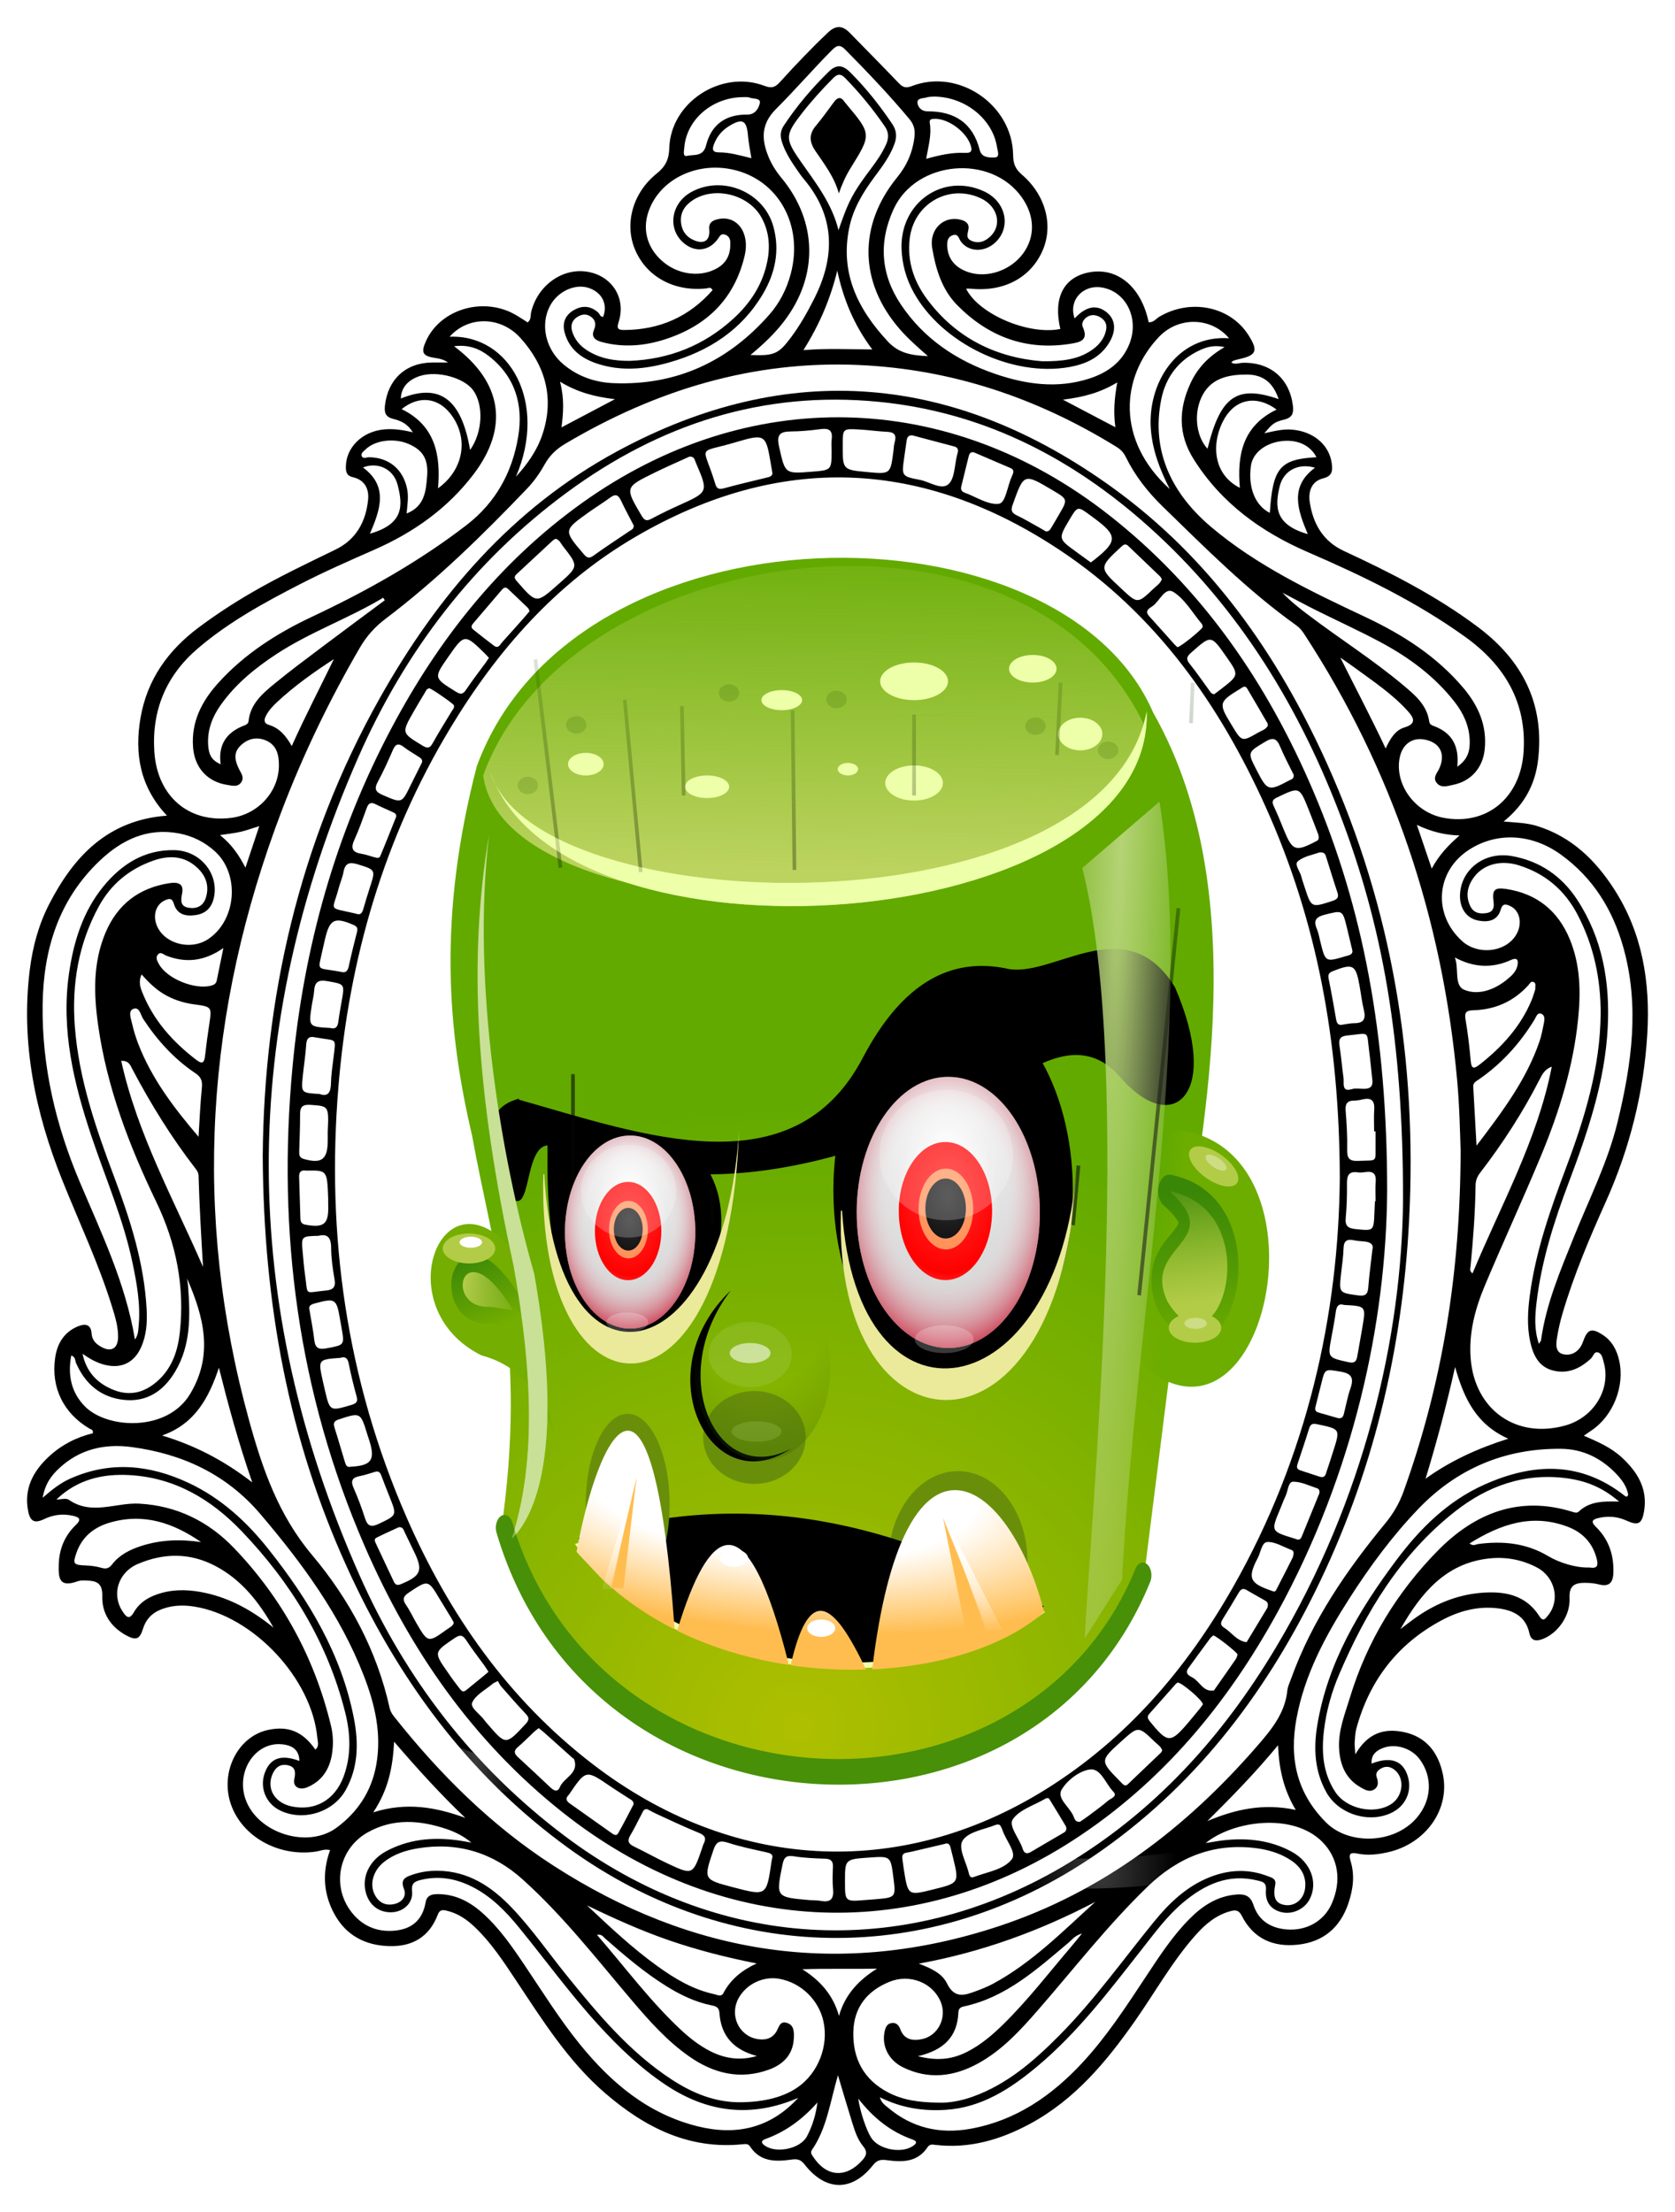 <?xml version="1.0" encoding="UTF-8" standalone="no"?>
<!-- Generator: Adobe Illustrator 18.0.0, SVG Export Plug-In . SVG Version: 6.00 Build 0)  -->

<svg
   xmlns:dc="http://purl.org/dc/elements/1.1/"
   xmlns:cc="http://creativecommons.org/ns#"
   xmlns:rdf="http://www.w3.org/1999/02/22-rdf-syntax-ns#"
   xmlns:svg="http://www.w3.org/2000/svg"
   xmlns="http://www.w3.org/2000/svg"
   xmlns:xlink="http://www.w3.org/1999/xlink"
   xmlns:sodipodi="http://sodipodi.sourceforge.net/DTD/sodipodi-0.dtd"
   xmlns:inkscape="http://www.inkscape.org/namespaces/inkscape"
   version="1.1"
   id="Layer_1"
   x="0px"
   y="0px"
   viewBox="0 0 1237.819 1633.94"
   enable-background="new 0 0 1234.453 1642.689"
   xml:space="preserve"
   sodipodi:docname="monsterheadincameo0.svg"
   inkscape:version="0.92.4 (5da689c313, 2019-01-14)"
   width="1237.819"
   height="1633.94"><defs
   id="defs17"><radialGradient
     id="radialGradient5611"
     gradientUnits="userSpaceOnUse"
     cy="687.1"
     cx="353.53"
     gradientTransform="matrix(1.749,0.021,-0.013,1.106,-258.04,-72.69)"
     r="108.82"
     inkscape:collect="always"><stop
       id="stop3992"
       style="stop-color:#afbf00"
       offset="0" /><stop
       id="stop3994"
       style="stop-color:#62aa00"
       offset="1" /></radialGradient><filter
     id="filter4094"
     height="1.71"
     width="1.152"
     y="-0.355"
     x="-0.076"
     inkscape:collect="always"
     style="color-interpolation-filters:sRGB"><feGaussianBlur
       id="feGaussianBlur4096"
       stdDeviation="4.228"
       inkscape:collect="always" /></filter><linearGradient
     id="linearGradient5613"
     y2="459.96"
     gradientUnits="userSpaceOnUse"
     x2="365.02"
     y1="529.96"
     x1="364.75"
     inkscape:collect="always"><stop
       id="stop4062"
       style="stop-color:#bcd35f"
       offset="0" /><stop
       id="stop4064"
       style="stop-color:#bcd35f;stop-opacity:0"
       offset="1" /></linearGradient><filter
     id="filter4020"
     height="1.225"
     width="1.077"
     y="-0.112"
     x="-0.039"
     inkscape:collect="always"
     style="color-interpolation-filters:sRGB"><feGaussianBlur
       id="feGaussianBlur4022"
       stdDeviation="3.008"
       inkscape:collect="always" /></filter><filter
     id="filter5382"
     height="1.625"
     width="1.578"
     y="-0.313"
     x="-0.289"
     inkscape:collect="always"
     style="color-interpolation-filters:sRGB"><feGaussianBlur
       id="feGaussianBlur5384"
       stdDeviation="4.755"
       inkscape:collect="always" /></filter><filter
     id="filter4290"
     height="1.325"
     width="1.218"
     y="-0.162"
     x="-0.109"
     inkscape:collect="always"
     style="color-interpolation-filters:sRGB"><feGaussianBlur
       id="feGaussianBlur4292"
       stdDeviation="3.23"
       inkscape:collect="always" /></filter><filter
     id="filter5362"
     height="1.282"
     width="1.261"
     y="-0.141"
     x="-0.131"
     inkscape:collect="always"
     style="color-interpolation-filters:sRGB"><feGaussianBlur
       id="feGaussianBlur5364"
       stdDeviation="2.148"
       inkscape:collect="always" /></filter><radialGradient
     id="radialGradient5615"
     gradientUnits="userSpaceOnUse"
     cy="627.72"
     cx="349.03"
     gradientTransform="matrix(1.671,0.096,-0.024,0.42,-221.62,351.1)"
     r="66.375"
     inkscape:collect="always"><stop
       id="stop4543"
       style="stop-color:#ffffff"
       offset="0" /><stop
       id="stop4549"
       style="stop-color:#ffffff"
       offset=".5" /><stop
       id="stop4545"
       style="stop-color:#ffbd50"
       offset="1" /></radialGradient><linearGradient
     id="linearGradient5617"
     y2="604.58"
     gradientUnits="userSpaceOnUse"
     x2="452.09"
     y1="605.58"
     x1="457.61"
     inkscape:collect="always"><stop
       id="stop4100"
       style="stop-color:#6dad00"
       offset="0" /><stop
       id="stop4102"
       style="stop-color:#6dad00;stop-opacity:0"
       offset="1" /></linearGradient><radialGradient
     id="radialGradient5619"
     gradientUnits="userSpaceOnUse"
     cy="596.59"
     cx="432.26"
     gradientTransform="matrix(0.998,0.064,-0.716,11.145,438.86,-6151.4)"
     r="21.731"
     inkscape:collect="always"><stop
       id="stop4932"
       style="stop-color:#aecf69"
       offset="0" /><stop
       id="stop4934"
       style="stop-color:#aecf69;stop-opacity:0"
       offset="1" /></radialGradient><filter
     id="filter4948"
     height="1.103"
     width="1.657"
     y="-0.051"
     x="-0.328"
     inkscape:collect="always"
     style="color-interpolation-filters:sRGB"><feGaussianBlur
       id="feGaussianBlur4950"
       stdDeviation="3.429"
       inkscape:collect="always" /></filter><linearGradient
     id="linearGradient5002"><stop
       id="stop5004"
       style="stop-color:#ff2a7f"
       offset="0" /><stop
       id="stop5006"
       style="stop-color:#c22a59"
       offset="1" /></linearGradient><linearGradient
     id="linearGradient5631"
     y2="498.69"
     xlink:href="#linearGradient5002"
     gradientUnits="userSpaceOnUse"
     x2="418.84"
     y1="459.8"
     x1="428.66"
     inkscape:collect="always" /><filter
     id="filter4408"
     height="1.531"
     width="1.107"
     y="-0.266"
     x="-0.053"
     inkscape:collect="always"
     style="color-interpolation-filters:sRGB"><feGaussianBlur
       id="feGaussianBlur4410"
       stdDeviation="4.134"
       inkscape:collect="always" /></filter><linearGradient
     id="linearGradient5633"
     y2="492.38"
     gradientUnits="userSpaceOnUse"
     x2="393.05"
     gradientTransform="matrix(1,0,0,0.976,4.315,-40.825)"
     y1="621.63"
     x1="391.8"
     inkscape:collect="always"><stop
       id="stop3998"
       style="stop-color:#050500"
       offset="0" /><stop
       id="stop4000"
       style="stop-color:#205000;stop-opacity:0"
       offset="1" /></linearGradient><filter
     id="filter4820"
     inkscape:collect="always"
     style="color-interpolation-filters:sRGB"><feGaussianBlur
       id="feGaussianBlur4822"
       stdDeviation="3.137"
       inkscape:collect="always" /></filter><filter
     id="filter4362"
     height="2.01"
     width="1.585"
     y="-0.505"
     x="-0.292"
     inkscape:collect="always"
     style="color-interpolation-filters:sRGB"><feGaussianBlur
       id="feGaussianBlur4364"
       stdDeviation="0.579"
       inkscape:collect="always" /></filter><radialGradient
     id="radialGradient5635"
     gradientUnits="userSpaceOnUse"
     cy="618.28"
     cx="341.37"
     gradientTransform="matrix(1.831,-0.018,0.014,1.188,-293.02,-109.37)"
     r="19.25"
     inkscape:collect="always"><stop
       id="stop4426"
       style="stop-color:#275500;stop-opacity:0"
       offset="0" /><stop
       id="stop4430"
       style="stop-color:#275500;stop-opacity:0"
       offset=".5" /><stop
       id="stop4428"
       style="stop-color:#275500"
       offset="1" /></radialGradient><filter
     id="filter4452"
     height="1.206"
     width="1.171"
     y="-0.103"
     x="-0.086"
     inkscape:collect="always"
     style="color-interpolation-filters:sRGB"><feGaussianBlur
       id="feGaussianBlur4454"
       stdDeviation="1.375"
       inkscape:collect="always" /></filter><filter
     id="filter4470"
     height="1.455"
     width="1.228"
     y="-0.228"
     x="-0.114"
     inkscape:collect="always"
     style="color-interpolation-filters:sRGB"><feGaussianBlur
       id="feGaussianBlur4472"
       stdDeviation="1.185"
       inkscape:collect="always" /></filter><filter
     id="filter4484"
     height="2.467"
     width="1.733"
     y="-0.733"
     x="-0.367"
     inkscape:collect="always"
     style="color-interpolation-filters:sRGB"><feGaussianBlur
       id="feGaussianBlur4486"
       stdDeviation="3.82"
       inkscape:collect="always" /></filter><radialGradient
     inkscape:collect="always"
     xlink:href="#linearGradient4156"
     id="radialGradient3984"
     gradientUnits="userSpaceOnUse"
     gradientTransform="matrix(1.211,-0.02,0.019,1.154,-94.163,-82.526)"
     cx="392"
     cy="587.86"
     r="26" /><linearGradient
     id="linearGradient4156"><stop
       id="stop4158"
       style="stop-color:#ffffff"
       offset="0" /><stop
       id="stop4160"
       style="stop-color:#cccccc"
       offset="1" /></linearGradient><filter
     id="filter4204"
     height="1.261"
     width="1.261"
     y="-0.13"
     x="-0.13"
     inkscape:collect="always"
     style="color-interpolation-filters:sRGB"><feGaussianBlur
       id="feGaussianBlur4206"
       stdDeviation="1.439"
       inkscape:collect="always" /></filter><filter
     id="filter4222"
     height="1.303"
     width="1.303"
     y="-0.151"
     x="-0.151"
     inkscape:collect="always"
     style="color-interpolation-filters:sRGB"><feGaussianBlur
       id="feGaussianBlur4224"
       stdDeviation="0.725"
       inkscape:collect="always" /></filter><radialGradient
     inkscape:collect="always"
     xlink:href="#linearGradient4272"
     id="radialGradient3986"
     gradientUnits="userSpaceOnUse"
     gradientTransform="matrix(1.211,-0.02,0.019,1.154,-94.163,-82.526)"
     cx="391.9"
     cy="594.36"
     r="26" /><linearGradient
     id="linearGradient4272"><stop
       id="stop4274"
       style="stop-color:#ffffff;stop-opacity:.179"
       offset="0" /><stop
       id="stop4280"
       style="stop-color:#ffffff;stop-opacity:0"
       offset=".5" /><stop
       id="stop4276"
       style="stop-color:#cc3b50"
       offset="1" /></linearGradient><filter
     id="filter4506"
     height="1.204"
     width="1.126"
     y="-0.102"
     x="-0.063"
     inkscape:collect="always"
     style="color-interpolation-filters:sRGB"><feGaussianBlur
       id="feGaussianBlur4508"
       stdDeviation="1.06"
       inkscape:collect="always" /></filter><filter
     id="filter4528"
     height="2.256"
     width="1.776"
     y="-0.628"
     x="-0.388"
     inkscape:collect="always"
     style="color-interpolation-filters:sRGB"><feGaussianBlur
       id="feGaussianBlur4530"
       stdDeviation="6.542"
       inkscape:collect="always" /></filter><radialGradient
     id="radialGradient5637"
     xlink:href="#linearGradient4156"
     gradientUnits="userSpaceOnUse"
     cy="587.86"
     cx="392"
     gradientTransform="matrix(1.211,-0.02,0.019,1.154,-94.163,-82.526)"
     r="26"
     inkscape:collect="always" /><radialGradient
     id="radialGradient5639"
     xlink:href="#linearGradient4272"
     gradientUnits="userSpaceOnUse"
     cy="594.36"
     cx="391.9"
     gradientTransform="matrix(1.211,-0.02,0.019,1.154,-94.163,-82.526)"
     r="26"
     inkscape:collect="always" /><linearGradient
     id="linearGradient5645"
     y2="621.85"
     xlink:href="#linearGradient4772"
     gradientUnits="userSpaceOnUse"
     x2="465.09"
     y1="592.15"
     x1="464.4"
     inkscape:collect="always" /><linearGradient
     id="linearGradient4772"
     inkscape:collect="always"><stop
       id="stop4774"
       style="stop-color:#3a8707"
       offset="0" /><stop
       id="stop4776"
       style="stop-color:#3a8707;stop-opacity:0"
       offset="1" /></linearGradient><filter
     id="filter4768"
     height="1.269"
     width="1.346"
     y="-0.134"
     x="-0.173"
     inkscape:collect="always"
     style="color-interpolation-filters:sRGB"><feGaussianBlur
       id="feGaussianBlur4770"
       stdDeviation="1.78"
       inkscape:collect="always" /></filter><linearGradient
     id="linearGradient5647"
     y2="586.86"
     gradientUnits="userSpaceOnUse"
     x2="462.27"
     y1="613.38"
     x1="464.63"
     inkscape:collect="always"><stop
       id="stop4658"
       style="stop-color:#b3cc48"
       offset="0" /><stop
       id="stop4660"
       style="stop-color:#b3cc48;stop-opacity:0"
       offset="1" /></linearGradient><linearGradient
     id="linearGradient5649"
     y2="618.42"
     xlink:href="#linearGradient4772"
     gradientUnits="userSpaceOnUse"
     x2="263.4"
     gradientTransform="translate(-0.707,0.707)"
     y1="603.21"
     x1="258.61"
     inkscape:collect="always" /><filter
     id="filter4800"
     height="1.432"
     width="1.286"
     y="-0.216"
     x="-0.143"
     inkscape:collect="always"
     style="color-interpolation-filters:sRGB"><feGaussianBlur
       id="feGaussianBlur4802"
       stdDeviation="1.238"
       inkscape:collect="always" /></filter><linearGradient
     id="linearGradient5651"
     y2="614.17"
     gradientUnits="userSpaceOnUse"
     x2="275.06"
     gradientTransform="translate(-0.707,0.707)"
     y1="610.28"
     x1="256.84"
     inkscape:collect="always"><stop
       id="stop4666"
       style="stop-color:#b3cc48"
       offset="0" /><stop
       id="stop4668"
       style="stop-color:#b3cc48;stop-opacity:0"
       offset="1" /></linearGradient><filter
     id="filter4646"
     height="2.69"
     width="1.563"
     y="-0.845"
     x="-0.282"
     inkscape:collect="always"
     style="color-interpolation-filters:sRGB"><feGaussianBlur
       id="feGaussianBlur4648"
       stdDeviation="0.747"
       inkscape:collect="always" /></filter><filter
     id="filter4692"
     height="3.655"
     width="1.885"
     y="-1.328"
     x="-0.443"
     inkscape:collect="always"
     style="color-interpolation-filters:sRGB"><feGaussianBlur
       id="feGaussianBlur4694"
       stdDeviation="1.174"
       inkscape:collect="always" /></filter><filter
     id="filter4960"
     height="1.089"
     width="1.324"
     y="-0.045"
     x="-0.162"
     inkscape:collect="always"
     style="color-interpolation-filters:sRGB"><feGaussianBlur
       id="feGaussianBlur4962"
       stdDeviation="0.452"
       inkscape:collect="always" /></filter><linearGradient
     inkscape:collect="always"
     xlink:href="#linearGradient4828"
     id="linearGradient3988"
     gradientUnits="userSpaceOnUse"
     x1="392"
     y1="662.36"
     x2="391.5"
     y2="682.86" /><linearGradient
     id="linearGradient4828"
     inkscape:collect="always"><stop
       id="stop4830"
       style="stop-color:#ffffff"
       offset="0" /><stop
       id="stop4832"
       style="stop-color:#ffffff;stop-opacity:0"
       offset="1" /></linearGradient><filter
     id="filter4844"
     height="1.097"
     width="2.035"
     y="-0.049"
     x="-0.517"
     inkscape:collect="always"
     style="color-interpolation-filters:sRGB"><feGaussianBlur
       id="feGaussianBlur4846"
       stdDeviation="0.485"
       inkscape:collect="always" /></filter><filter
     id="filter4896"
     height="1.111"
     width="1.621"
     y="-0.055"
     x="-0.31"
     inkscape:collect="always"
     style="color-interpolation-filters:sRGB"><feGaussianBlur
       id="feGaussianBlur4898"
       stdDeviation="3.114"
       inkscape:collect="always" /></filter><filter
     id="filter4980"
     height="1.163"
     width="1.628"
     y="-0.082"
     x="-0.314"
     inkscape:collect="always"
     style="color-interpolation-filters:sRGB"><feGaussianBlur
       id="feGaussianBlur4982"
       stdDeviation="0.825"
       inkscape:collect="always" /></filter><filter
     id="filter5076"
     height="1.217"
     width="1.06"
     y="-0.109"
     x="-0.03"
     inkscape:collect="always"
     style="color-interpolation-filters:sRGB"><feGaussianBlur
       id="feGaussianBlur5078"
       stdDeviation="2.34"
       inkscape:collect="always" /></filter><radialGradient
     id="radialGradient5657"
     gradientUnits="userSpaceOnUse"
     cy="605.05"
     cx="275.39"
     gradientTransform="matrix(1,0,0,1.593,0,-315.08)"
     r="18.202"
     inkscape:collect="always"><stop
       id="stop5388"
       style="stop-color:#c9e097"
       offset="0" /><stop
       id="stop5390"
       style="stop-color:#c9e097;stop-opacity:0"
       offset="1" /></radialGradient><filter
     id="filter5235"
     height="1.181"
     width="2.159"
     y="-0.09"
     x="-0.579"
     inkscape:collect="always"
     style="color-interpolation-filters:sRGB"><feGaussianBlur
       id="feGaussianBlur5237"
       stdDeviation="6.051"
       inkscape:collect="always" /></filter><radialGradient
     inkscape:collect="always"
     xlink:href="#linearGradient4828"
     id="radialGradient3990"
     gradientUnits="userSpaceOnUse"
     gradientTransform="matrix(1.254,-0.134,-0.046,3.314,-63.685,-1631.2)"
     cx="377.77"
     cy="726.74"
     r="9.723" /><filter
     id="filter5344"
     height="1.731"
     width="1.496"
     y="-0.365"
     x="-0.248"
     inkscape:collect="always"
     style="color-interpolation-filters:sRGB"><feGaussianBlur
       id="feGaussianBlur5346"
       stdDeviation="2.52"
       inkscape:collect="always" /></filter><radialGradient
     id="radialGradient5661"
     xlink:href="#linearGradient4828"
     gradientUnits="userSpaceOnUse"
     cy="726.74"
     cx="377.77"
     gradientTransform="matrix(1.254,-0.134,-0.046,3.314,-63.685,-1631.2)"
     r="9.723"
     inkscape:collect="always" /><linearGradient
     inkscape:collect="always"
     xlink:href="#linearGradient4828"
     id="linearGradient5171"
     gradientUnits="userSpaceOnUse"
     x1="392"
     y1="662.36"
     x2="391.5"
     y2="682.86" /></defs><sodipodi:namedview
   pagecolor="#ffffff"
   bordercolor="#666666"
   borderopacity="1"
   objecttolerance="10"
   gridtolerance="10"
   guidetolerance="10"
   inkscape:pageopacity="0"
   inkscape:pageshadow="2"
   inkscape:window-width="1920"
   inkscape:window-height="1017"
   id="namedview15"
   showgrid="false"
   inkscape:zoom="0.55"
   inkscape:cx="618.90916"
   inkscape:cy="734.87214"
   inkscape:window-x="-8"
   inkscape:window-y="-8"
   inkscape:window-maximized="1"
   inkscape:current-layer="g12"
   fit-margin-top="20"
   fit-margin-left="20"
   fit-margin-right="20"
   fit-margin-bottom="20" />
<g
   id="g12"
   transform="translate(1.683,-4.374)">
	<path
   d="m 999.91,1300.24 c 9.038,-15.585 21.013,-19.446 35.468,-16.516 16.826,3.41 25.726,15.034 29.152,30.916 5.625,26.077 -12.537,51.64 -40.584,57.926 -7.262,1.628 -14.65,2.517 -22.007,1.068 -5.16,-1.016 -7.428,-0.638 -5.518,5.558 3.215,10.428 1.794,20.822 -1.628,31.013 -6.028,17.956 -18.479,28.535 -37.205,30.615 -18.327,2.036 -33.082,-4.366 -41.702,-21.508 -2.084,-4.145 -4.758,-4.181 -8.305,-3.224 -10.606,2.86 -18.557,9.618 -25.648,17.585 -17.292,19.431 -29.914,42.17 -44.752,63.34 -21.223,30.28 -44.592,58.348 -77.88,76.245 -21.725,11.681 -44.63,18.394 -69.628,15.487 -2.269,-0.264 -4.252,-0.804 -5.935,1.736 -7.298,11.015 -18.457,11.102 -29.719,9.566 -4.615,-0.629 -7.38,-0.386 -10.654,3.746 -15.501,19.565 -34.814,19.325 -50.393,-0.516 -2.953,-3.76 -5.298,-4.332 -9.836,-3.69 -11.477,1.623 -22.997,1.826 -30.493,-9.636 -1.399,-2.138 -3.225,-1.929 -5.224,-1.722 -40.047,4.15 -72.537,-12.47 -101.702,-37.536 -27.544,-23.674 -46.582,-54.204 -66.429,-84.039 -8.978,-13.496 -17.88,-27.061 -29.657,-38.404 -5.813,-5.599 -12.249,-10.205 -20.176,-12.262 -2.97,-0.771 -5.946,-1.746 -7.619,2.662 -6.24,16.434 -18.772,23.737 -35.902,23.254 -17.774,-0.501 -31.961,-7.949 -40.593,-23.856 -8.116,-14.957 -8.99,-30.811 -3.088,-47.045 -4.063,-1.096 -7.219,0.587 -10.462,1.067 -27.44,4.061 -54.361,-10.803 -62.774,-34.774 -8.271,-23.565 4.797,-50.059 27.143,-55.028 15.055,-3.348 25.947,1.095 35.195,14.467 3.045,-2.436 1.739,-5.753 1.487,-8.541 -3.967,-43.882 -47.297,-90.109 -90.887,-97.093 -8.869,-1.421 -17.602,-1.004 -25.934,2.68 -6.046,2.674 -10.006,7.208 -11.994,13.61 -2.426,7.814 -5.108,8.928 -12.348,5.017 -11.496,-6.21 -18.152,-16.34 -17.771,-29.034 0.304,-10.122 -4.759,-11.345 -12.197,-11.545 -1.973,-0.053 -4.107,-0.111 -5.912,0.54 -13.913,5.02 -14.379,-2.285 -14.049,-12.73 0.356,-11.275 4.511,-21.115 12.708,-28.924 4.008,-3.818 2.737,-5.51 -1.788,-6.582 -7.449,-1.764 -14.596,-1.079 -21.585,2.28 -7.204,3.463 -10.458,1.894 -11.978,-5.907 -3.221,-16.534 3.687,-29.398 15.38,-40.258 9.307,-8.643 20.348,-14.265 32.414,-17.165 0.556,-2.692 -1.336,-2.808 -2.352,-3.404 -19.302,-11.321 -28.687,-30.391 -25.462,-52.436 1.533,-10.48 6.502,-18.789 16.654,-23.081 5.28,-2.232 9.809,-1.885 10.27,5.277 0.318,4.944 3.324,7.695 7.137,9.848 7.244,4.09 12.313,1.23 12.433,-7.187 0.111,-7.769 -2.197,-15.172 -4.464,-22.501 C 71.183,937.488 56.742,907.155 44.294,876.027 24.424,826.344 13.625,774.863 20.297,720.925 c 2.107,-17.036 6.545,-33.564 14.435,-48.854 18.224,-35.316 43.288,-61.955 86.974,-65.21 -19.928,-21.127 -24.183,-45.789 -19.492,-72.534 4.923,-28.07 20.304,-49.539 42.839,-66.398 12.545,-9.385 25.617,-17.919 39.152,-25.782 20.179,-11.723 41.238,-21.703 62.206,-31.897 15.095,-7.339 22.337,-20.632 23.928,-36.797 0.785,-7.973 -2.5,-14.642 -11.358,-16.612 -4.268,-0.95 -5.096,-3.638 -5.081,-7.505 0.055,-14.414 12.034,-26.283 28.256,-27.767 6.811,-0.623 13.515,0.27 21.176,2.138 -3.675,-6.298 -8.921,-8.567 -14.275,-9.865 -5.84,-1.416 -6.857,-4.608 -6.262,-9.936 2.156,-19.313 15.357,-31.533 34.764,-31.765 3.594,-0.043 7.188,-0.006 11.828,-0.006 -3.28,-2.297 -6.247,-2.864 -9.247,-3.304 -9.59,-1.405 -10.967,-3.95 -6.891,-12.812 9.713,-21.117 36.66,-31.059 59.743,-22.145 5.562,2.148 10.399,5.567 15.291,8.669 2.695,-2.202 1.97,-5.03 2.518,-7.413 4.515,-19.634 22.981,-33.06 41.465,-30.052 18.344,2.985 28.914,19.517 23.224,37.144 -1.598,4.951 -0.394,5.929 4.177,5.906 26.195,-0.129 47.955,-9.794 65.229,-29.425 -1.348,-2.759 -3.196,-1.432 -4.672,-1.278 -23.585,2.462 -43.794,-8.389 -52.421,-28.209 -8.225,-18.896 -2.26,-42.142 15.784,-56.618 6.59,-5.287 9.078,-10.415 9.336,-18.923 1.027,-33.75 38.353,-57.977 70.266,-45.915 5.221,1.974 7.826,1.302 11.43,-2.672 11.458,-12.633 23.218,-24.993 35.628,-36.735 5.884,-5.567 10.775,-5.132 16.07,0.303 11.906,12.22 23.929,24.329 35.729,36.65 2.975,3.106 5.063,4.623 10.002,2.697 34.566,-13.475 74.517,13.711 74.968,50.934 0.075,6.169 1.549,10.228 6.45,14.418 17.637,15.081 23.404,37.489 15.351,56.032 -8.753,20.154 -28.649,30.718 -53.147,28.241 -1.107,-0.112 -2.235,-0.014 -3.421,-0.014 9.342,18.834 46.16,34.506 69.66,29.759 -5.291,-22.334 1.956,-37.454 19.917,-41.551 21.455,-4.894 39.803,9.847 45.332,36.533 3.559,0.434 5.45,-2.591 7.995,-4.085 23.098,-13.565 52.275,-7.588 65.748,13.607 7.395,11.633 6.066,14.945 -7.117,17.819 -1.386,0.302 -2.76,0.694 -4.094,1.171 -0.473,0.169 -0.811,0.716 -1.444,1.309 2.922,1.704 5.808,0.248 8.555,0.181 20.255,-0.497 34.403,11.581 36.925,31.408 0.706,5.551 -0.111,9.012 -6.492,10.574 -7.612,1.864 -8.764,3.309 -14.601,10.082 7.539,-1.671 14.028,-3.305 20.773,-2.678 15.82,1.47 27.345,11.325 29.13,25.219 0.668,5.198 0.27,9.089 -6.353,10.734 -8.722,2.167 -11.123,9.725 -9.954,17.523 2.392,15.954 9.772,28.958 25.135,36.082 34.608,16.048 68.541,33.283 99.204,56.278 32.783,24.585 49.292,56.627 44.388,98.18 -2.108,17.863 -9.966,32.926 -25.472,45.442 9.357,0.77 17.158,0.977 24.676,3.3 25.295,7.817 43.001,24.967 56.905,46.483 21.089,32.636 26.867,69.118 24.613,107.061 -2.569,43.253 -12.987,84.698 -30.784,124.305 -12.003,26.71 -23.406,53.693 -31.758,81.826 -1.774,5.977 -3.187,12.105 -4.178,18.258 -0.815,5.066 -1.379,11.37 5.365,12.418 6.456,1.003 11.565,-2.991 13.762,-9.211 3.359,-9.512 6.268,-10.717 14.712,-5.2 6.866,4.486 10.346,11.143 12.098,18.886 4.279,18.916 -4.417,40.866 -20.42,51.636 -1.614,1.087 -3.211,2.2 -5.694,3.903 10.294,4.476 19.843,8.597 27.632,15.692 11.964,10.898 19.818,23.518 16.812,40.538 -1.581,8.95 -4.432,10.369 -12.81,6.537 -6.766,-3.095 -13.686,-3.612 -20.819,-1.958 -4.25,0.986 -6.092,2.445 -1.926,6.5 9.502,9.249 13.397,20.809 12.935,34.002 -0.255,7.285 -3.153,10.534 -10.792,8.519 -3.25,-0.857 -6.732,-1.119 -10.111,-1.138 -7.333,-0.04 -11.921,1.725 -11.465,11.188 0.637,13.222 -8.784,26.067 -19.852,30.303 -4.751,1.818 -8.61,1.464 -9.84,-4.226 -2.769,-12.806 -12.209,-17.133 -23.636,-18.484 -14.623,-1.729 -28.437,2.066 -41.116,8.829 -32.568,17.374 -53.392,44.367 -63.089,79.925 -0.887,3.253 -1.047,6.735 -1.273,10.129 -0.146,2.179 0.206,4.391 0.477,9.018 z m 77.804,-446.148 c -0.448,-12.617 -0.78,-32.227 -2.567,-51.79 -10.881,-119.139 -47.519,-229.408 -113.134,-329.758 -1.578,-2.414 -3.325,-4.524 -5.699,-6.218 -36.047,-25.703 -67.109,-57.032 -98.712,-87.735 -11.074,-10.759 -20.568,-22.828 -27.395,-36.767 -1.593,-3.253 -3.776,-5.476 -6.761,-7.322 -58.439,-36.129 -121.698,-57.465 -190.506,-60.508 -78.249,-3.46 -149.929,18.498 -216.793,58.108 -6.547,3.878 -11.576,8.563 -15.327,15.313 -3.559,6.406 -7.94,12.598 -13.001,17.886 -32.85,34.321 -66.743,67.566 -104.737,96.273 -7.891,5.962 -13.995,12.884 -18.951,21.413 -22.33,38.433 -41.6,78.307 -57.455,119.823 -56.432,147.765 -66.444,298.072 -24.191,451.094 9.822,35.571 21.619,69.61 46.451,99.1 27.542,32.708 47.916,70.519 57.36,113.118 0.587,2.647 1.977,4.634 3.578,6.649 33.657,42.361 71.657,80.153 117.294,109.604 102.723,66.289 212.559,83.414 329.328,44.798 76.237,-25.212 137.915,-72.263 190.251,-132.36 10.721,-12.311 21.129,-24.54 22.916,-41.725 0.316,-3.039 1.785,-5.978 2.846,-8.918 15.473,-42.881 40.861,-79.791 69.562,-114.612 5.903,-7.161 10.335,-14.761 13.458,-23.434 28.52,-79.203 42.042,-160.982 42.185,-252.033 z m 103.481,-101.047 c 0.086,-25.748 -5.141,-50.265 -17.142,-73.162 -9.43,-17.99 -23.839,-30.23 -43.235,-36.304 -13.46,-4.215 -26.181,-0.795 -33.226,8.705 -4.92,6.634 -6.446,13.974 -2.636,21.627 2.573,5.169 7.562,5.764 12.542,4.795 4.036,-0.785 5.112,-3.852 4.58,-7.818 -1.239,-9.239 0.547,-11.241 9.7,-9.799 22.351,3.521 37.843,16.041 46.509,36.854 7.999,19.21 8.286,39.343 6.196,59.603 -3.592,34.819 -13.831,67.948 -27.167,100.073 -13.4,32.282 -28.122,64.013 -41.66,96.24 -7.19,17.116 -12.004,34.983 -10.526,53.928 2.969,38.052 33.803,59.792 70.165,49.475 21.02,-5.964 33.739,-27.036 28.144,-46.723 -0.768,-2.703 -1.244,-6.174 -4.039,-7.143 -3.026,-1.048 -3.629,2.805 -5.331,4.402 -7.937,7.446 -17.084,11.678 -27.936,8.971 -10.77,-2.686 -14.888,-11.503 -17.027,-21.436 -2.431,-11.286 -1.78,-22.65 -0.288,-33.953 4.352,-32.95 15.356,-64.009 26.974,-94.926 13.75,-36.592 25.091,-73.785 25.404,-113.41 z M 903.312,260.74 c -7.467,-1.57 -12.67,-0.222 -17.648,2.003 -16.004,7.152 -25.817,19.916 -29.173,36.584 -7.864,39.05 8.565,70.415 36.912,94.354 33.794,28.54 73.915,47.634 113.843,66.422 27.515,12.947 52.815,29.037 72.63,52.584 11.006,13.079 17.526,27.907 15.608,45.453 -1.487,13.605 -10.204,23.323 -23.336,25.965 -4.016,0.808 -8.664,2.647 -12,-1.307 -3.382,-4.008 0.313,-7.438 1.85,-10.896 4.802,-10.804 0.339,-19.299 -11.294,-21.31 -9.673,-1.673 -16.968,4.467 -18.368,15.46 -2.462,19.326 12.426,38.615 32.729,42.404 31.759,5.928 56.989,-14.556 59.184,-48.824 2.342,-36.56 -14.054,-63.898 -43.101,-84.783 -36.003,-25.886 -75.615,-45.014 -116.1,-62.527 -34.685,-15.003 -64.176,-36.255 -84.637,-68.794 -11.548,-18.364 -11.148,-37.006 -2.316,-56.079 5.136,-11.094 13.12,-19.687 25.219,-26.712 z m -569.443,-0.614 c 35.945,26.848 40.557,60.246 14.33,94.68 -19.26,25.287 -44.394,42.937 -73.206,55.6 -18.469,8.117 -36.93,16.235 -54.879,25.455 -26.573,13.65 -52.77,27.957 -75.622,47.501 -23.417,20.028 -34.143,45.662 -32.115,76.332 2.186,33.061 25.598,52.874 56.964,48.783 19.433,-2.535 34.698,-18.938 35.074,-38.064 0.157,-7.981 -1.372,-15.701 -9.78,-19.182 -6.942,-2.873 -13.571,-1.095 -18.824,4.151 -5.356,5.35 -3.725,11.415 -0.731,17.327 1.525,3.011 3.901,5.996 1.523,9.475 -2.625,3.84 -6.653,2.52 -10.176,1.997 -14.754,-2.189 -24.259,-12.673 -25.435,-27.697 -1.484,-18.962 6.494,-34.255 18.739,-47.766 19.413,-21.42 43.286,-36.595 69.219,-48.797 40.211,-18.92 78.818,-40.505 114.138,-67.7 21.636,-16.659 33.804,-39.002 38.176,-65.331 3.875,-23.34 -2.083,-44.138 -21.526,-59.383 -7.023,-5.507 -15.055,-8.752 -25.869,-7.382 z m 357.786,1297.376 c 7.726,0.354 16.634,-1.228 25.287,-4.308 25.62,-9.118 45.483,-26.459 64.202,-45.316 25.704,-25.894 46.842,-55.615 69.811,-83.802 11.424,-14.02 24.257,-26.364 41.477,-33.15 14.328,-5.645 28.787,-6.232 43.228,-0.539 2.631,1.037 5.934,1.645 5.009,6.407 -1.859,9.574 0.519,13.767 7.284,14.751 7.558,1.099 14.144,-4.536 14.898,-12.964 0.83,-9.279 -3.777,-15.793 -11.213,-20.525 -7.81,-4.97 -16.565,-7.49 -25.667,-8.584 -31.267,-3.755 -57.24,6.911 -79.633,28.538 -29.12,28.123 -53.887,60.042 -80.375,90.466 -13.268,15.239 -26.891,30.276 -44.909,40.123 -17.926,9.796 -36.649,12.101 -55.529,2.763 -10.642,-5.263 -15.632,-15.74 -13.541,-26.036 0.658,-3.238 1.72,-6.246 5.512,-6.629 3.284,-0.331 5.057,1.654 6.185,4.689 2.887,7.774 9.343,8.653 16.136,7.181 11.949,-2.591 18.426,-16.008 13.691,-27.478 -5.86,-14.195 -22.823,-20.988 -37.935,-14.818 -16.514,6.742 -26.231,18.901 -26.654,37.059 -0.463,19.862 7.794,35.27 25.714,44.635 11.064,5.782 23.184,7.397 37.023,7.537 z m -145.213,-0.283 c 17.231,-0.258 31.18,-3.981 41.406,-11.075 15.164,-10.52 23.003,-30.705 18.956,-48.817 -3.527,-15.786 -16.581,-28.364 -32.44,-31.259 -11.961,-2.183 -24.508,3.781 -30.292,14.398 -6.702,12.304 0.026,27.403 13.49,29.996 5.659,1.09 11.026,0.043 14.302,-5.093 2.072,-3.248 2.533,-8.413 7.965,-6.768 5.515,1.67 5.327,7.041 5.117,11.467 -0.572,12.015 -7.902,19.29 -18.513,23.108 -21.321,7.673 -40.834,2.787 -58.867,-9.833 -16.225,-11.355 -29.274,-26.029 -41.995,-40.971 -26.155,-30.722 -50.937,-62.715 -81.068,-89.795 -21.965,-19.741 -47.865,-27.716 -77.264,-22.933 -9.042,1.471 -17.728,4.263 -25.069,10.036 -8.089,6.361 -10.953,16.409 -6.933,24.223 3.138,6.101 8.408,8.482 14.96,6.79 5.429,-1.402 8.727,-5.817 6.668,-10.946 -2.967,-7.389 1.295,-8.911 6.416,-10.656 5.981,-2.039 12.126,-2.92 18.439,-2.855 22.721,0.231 39.934,11.679 54.855,27.348 14.922,15.671 27.218,33.523 40.804,50.307 22.931,28.327 46.264,56.257 77.193,76.476 15.729,10.283 32.639,17.222 51.869,16.853 z M 59.321,1004.363 c 2.791,13.475 11.032,22.077 23.31,26.833 12.503,4.842 23.506,1.353 32.962,-7.484 10.113,-9.451 14.169,-21.921 15.613,-35.125 3.71,-33.912 -2.67,-65.856 -17.547,-96.727 C 93.742,850.529 77.392,807.771 70.876,761.965 c -3.312,-23.278 -3.979,-46.569 5.499,-68.856 8.836,-20.779 24.677,-32.864 46.95,-36.339 5.529,-0.863 11.129,-0.417 9.587,7.508 -0.979,5.035 -1.538,9.51 4.636,10.586 5.821,1.014 10.815,-0.972 12.838,-7.209 2.744,-8.463 0.329,-15.872 -5.791,-21.838 -9.68,-9.435 -21.196,-9.935 -33.307,-5.625 -17.598,6.263 -31.123,17.438 -40.064,33.92 -14.963,27.582 -19.938,57.212 -17.624,88.231 2.913,39.04 15.591,75.531 29.249,111.793 11.851,31.465 22.018,63.405 23.824,97.342 0.517,9.719 -0.09,19.373 -4.238,28.396 -5.169,11.242 -14.666,15.633 -26.606,12.667 -6.054,-1.504 -11.322,-4.53 -16.508,-8.177 z m 1076.255,-7.329 c 0.787,-1.338 1.455,-1.987 1.556,-2.715 3.71,-26.768 14.264,-51.371 24.227,-76.132 11.331,-28.162 25.138,-55.314 32.37,-85.107 10.372,-42.731 16.407,-85.491 4.24,-128.844 -7.832,-27.907 -22.433,-51.519 -46.242,-68.659 -21.457,-15.447 -46.853,-16.712 -67.236,-3.89 -25.032,15.747 -27.709,47.929 -5.645,67.858 11.394,10.291 31.01,8.46 39.268,-3.666 5.576,-8.188 3.882,-18.661 -3.686,-22.205 -2.986,-1.398 -5.607,-2.402 -7.027,2.47 -2.388,8.198 -8.949,9.609 -16.357,8.278 -9.575,-1.721 -14.861,-10.167 -13.632,-21.297 1.956,-17.707 18.79,-29.795 38.048,-26.427 20.616,3.606 36.862,14.675 48.297,32.112 18.824,28.706 24.37,60.801 22.665,94.494 -2.025,40.019 -14.776,77.375 -28.765,114.403 -10.87,28.772 -20.187,57.975 -23.819,88.671 -1.185,10.02 -1.875,20.133 1.738,30.655 z M 98.025,993.801 c 2.401,-3.223 2.403,-6.396 2.706,-9.462 1.592,-16.072 -1.248,-31.716 -4.521,-47.336 C 89.474,904.854 76.333,874.799 65.956,843.839 52.852,804.743 43.292,765.069 49.323,723.347 c 3.378,-23.373 10.23,-45.65 25.42,-64.23 13.499,-16.512 30.638,-27.349 52.811,-26.759 18.428,0.491 31.944,16.672 29.089,33.721 -1.299,7.758 -5.397,12.996 -13.645,14.216 -7.526,1.113 -13.847,-0.328 -16.265,-8.517 -1.232,-4.174 -3.456,-3.718 -6.392,-2.441 -5.985,2.603 -8.811,9.409 -6.859,16.564 4.067,14.905 25.009,21.399 38.853,12.047 20.849,-14.084 23.363,-48.041 4.722,-64.808 -7.552,-6.792 -16.35,-11.23 -26.384,-13.134 -23.476,-4.457 -42.431,4.719 -58.8,20.293 -30.37,28.893 -41.543,65.728 -42.057,106.407 -0.577,45.607 9.799,89.061 27.506,130.881 15.931,37.626 33.801,74.565 40.704,116.214 z m 490.161,560.193 c -34.283,14.755 -66.555,11.124 -97.363,-9.228 -18.888,-12.478 -35.062,-27.992 -50.266,-44.619 -20.944,-22.905 -39.153,-48.036 -58.743,-72.043 -9.766,-11.967 -20.475,-22.905 -34.494,-30.006 -12.078,-6.118 -24.648,-8.362 -38.016,-5.091 -4.584,1.122 -7.147,2.403 -6.479,8.447 0.963,8.717 -6.653,15.44 -15.631,15.457 -8.601,0.016 -15.239,-4.765 -18.058,-13.008 -4.11,-12.019 1.55,-25.077 14.544,-32.081 16.084,-8.669 33.439,-10.517 51.354,-8.28 3.9,0.487 7.766,1.243 11.647,1.876 -5.675,-4.643 -11.701,-7.74 -18.047,-9.891 -19.786,-6.708 -39.622,-8.3 -58.625,2.383 -21.672,12.184 -27.055,40.288 -11.378,59.587 8.529,10.499 20.2,14.634 33.509,12.715 11.721,-1.69 18.716,-8.816 20.701,-20.657 0.736,-4.39 3.56,-5.93 7.881,-6.041 13.341,-0.342 24.227,5.163 33.905,13.72 12.487,11.041 21.854,24.633 31.08,38.315 13.348,19.797 25.939,40.123 41.017,58.707 23.24,28.642 50.467,51.671 87.261,60.777 28.679,7.098 53.867,1.194 74.201,-21.04 z m 60.376,-0.45 c 1.068,4.252 3.854,5.83 6.089,7.721 17.674,14.955 38.204,19.598 60.626,15.599 33.61,-5.994 60.169,-24.332 82.939,-48.864 17.87,-19.252 32.132,-41.189 46.56,-63.001 9.877,-14.932 19.587,-30.013 32.235,-42.855 9.812,-9.963 20.962,-17.37 35.491,-18.379 6.127,-0.426 9.975,1.222 12.107,7.744 3.754,11.484 12.64,17.069 24.453,18.067 14.723,1.244 27.677,-6.161 33.319,-18.87 7.596,-17.111 4.918,-33.876 -6.876,-45.781 -21.817,-22.022 -66.202,-15.532 -86.207,0.866 5.196,-0.797 9.914,-1.743 14.678,-2.211 17.039,-1.672 33.564,0.279 48.803,8.537 14.249,7.722 19.763,22.811 13.364,35.17 -3.821,7.38 -12.897,11.519 -20.88,9.521 -7.756,-1.941 -12.133,-7.366 -11.416,-16.515 0.446,-5.69 -2.994,-6.064 -6.422,-6.899 -21.449,-5.224 -38.993,3.033 -54.88,16.385 -11.617,9.763 -20.581,21.941 -29.884,33.782 -24.056,30.618 -47.51,61.797 -77.599,87 -19.855,16.631 -41.161,30.624 -68.097,32.294 -16.592,1.029 -32.708,-1.437 -48.402,-9.313 z M 29.86,1110.712 c 7.49,-6.567 13.375,-10.996 20.152,-14.038 29.585,-13.277 58.718,-10.409 87.344,2.909 23.975,11.154 43.044,28.58 59.281,49.03 29.616,37.301 53.995,77.463 63.217,125.035 3.514,18.125 3.311,36.329 -6.157,53.113 -9.234,16.369 -31.316,23.129 -48.243,15.022 -10.958,-5.248 -15.7,-17.493 -11.134,-28.747 4.171,-10.28 12.191,-12.797 25.247,-7.922 -0.212,-7.728 -4.525,-11.665 -13.521,-12.344 -19.359,-1.462 -33.431,20.288 -26.288,40.632 8.796,25.054 45.846,36.861 67.273,21.041 15.659,-11.561 25.835,-26.952 29.332,-46.408 4.127,-22.965 -0.999,-44.721 -9.191,-65.861 -17.395,-44.889 -45.477,-83.01 -76.378,-119.331 -25.077,-29.475 -57.62,-44.572 -95.23,-49.578 -20.01,-2.663 -38.541,1.534 -53.746,15.872 -5.582,5.264 -10.173,11.223 -11.958,21.575 z m 982.07,196.368 c 13.942,-5.442 22.914,-2.316 26.583,8.881 3.607,11.008 -1.106,22.131 -11.569,27.307 -16.635,8.229 -39.203,1.384 -48.356,-14.835 -8.828,-15.643 -9.637,-32.601 -6.8,-49.742 7.648,-46.205 30.929,-85.11 58.375,-121.822 17.375,-23.241 37.801,-43.563 64.644,-55.658 36.024,-16.232 71.417,-17.883 104.374,8.212 0.558,0.442 1.482,0.985 2.383,-0.824 -0.922,-6.236 -4.816,-11.423 -9.359,-16.089 -10.997,-11.294 -24.492,-17.81 -40.237,-17.958 -41.364,-0.388 -76.816,14.531 -105.368,44.233 -19.325,20.104 -35.919,42.599 -50.985,66.109 -17.729,27.665 -33.245,56.399 -39.246,89.189 -5.333,29.14 0.155,54.936 22.178,76.731 16.544,16.372 49.891,15.859 66.667,-3.609 11.076,-12.853 12.095,-29.888 2.354,-43.199 -6.339,-8.662 -18.76,-12.231 -28.188,-8.07 -4.737,2.091 -7.9,5.218 -7.448,11.144 z M 444.073,238.411 c 3.441,-9.248 -0.685,-17.76 -10.261,-21.206 -10.324,-3.714 -23.552,2.363 -29.224,13.426 -7.175,13.995 -2.907,32.11 10.268,43.03 10.688,8.859 23.326,13.217 36.924,13.742 46.506,1.795 84.667,-16.004 115.14,-50.697 7.568,-8.616 12.717,-18.77 15.72,-29.953 9.717,-36.177 -9.349,-70.12 -43.461,-77.258 -27.499,-5.754 -54.664,8.475 -62.056,32.506 -4.169,13.552 0.321,27.132 12.045,36.43 11.614,9.211 27.479,10.733 39.178,4.021 7.634,-4.379 10.012,-11.203 9.653,-19.392 -0.121,-2.758 -1.616,-4.875 -4.492,-5.54 -2.485,-0.575 -3.262,1.304 -4.448,3.009 -6.658,9.573 -17.541,10.666 -26.138,2.779 -11.596,-10.639 -8.431,-29.103 6.369,-37.157 23.197,-12.623 53.496,0.073 60.531,25.497 4.917,17.77 1.401,34.495 -7.777,49.969 -15.782,26.611 -39.958,42.177 -69.155,50.465 -17.763,5.043 -35.784,6.827 -53.724,0.736 -11.279,-3.829 -20.173,-10.484 -23.541,-22.637 -2.003,-7.229 0.351,-13.053 6.752,-16.744 6.261,-3.611 12.473,-3.253 18.057,1.87 1.166,1.07 1.413,3.273 3.637,3.103 z m 348.377,1.183 c 8.484,-9.095 16.239,-10.457 23.559,-4.654 6.79,5.384 7.471,13.782 1.723,23.009 -6.691,10.741 -17.254,15.392 -29.039,17.523 -42.45,7.676 -94.648,-17.528 -115.358,-55.443 -5.417,-9.917 -8.355,-20.494 -8.768,-31.769 -1.251,-34.185 30.663,-56.488 60.887,-42.568 16.599,7.645 20.541,27.138 7.755,38.354 -7.892,6.923 -19.427,6.335 -24.864,-1.363 -1.549,-2.193 -1.959,-5.928 -5.923,-4.579 -3.991,1.358 -4.311,4.915 -4.096,8.452 0.563,9.248 6.053,15.754 15.847,18.931 13.901,4.51 30.969,-1.359 40.157,-13.808 9.075,-12.296 8.796,-27.712 -0.749,-41.334 -22.742,-32.454 -78.214,-27.635 -94.847,8.417 -11.248,24.382 -9.614,48.283 5.354,70.584 16.952,25.259 41.061,41.373 69.501,51.15 22.741,7.818 45.941,11.11 69.466,3.586 13.495,-4.316 24.509,-12.002 29.939,-25.835 7.296,-18.587 -2.44,-38.462 -20.236,-41.485 -14.184,-2.41 -25.013,9.401 -20.307,22.83 z m -239.55,27.005 c 17.576,0.695 20.738,-0.729 29.814,-12.823 6.68,-8.901 12.112,-18.537 17.14,-28.448 15.879,-31.298 15.815,-61.127 -7.745,-88.972 -1.832,-2.165 -3.424,-4.54 -5.042,-6.878 -4.374,-6.32 -8.488,-12.744 -10.878,-20.186 -1.408,-4.383 -1.305,-8.104 1.318,-12.077 9.604,-14.547 20.782,-27.715 33.243,-39.891 5.78,-5.648 10.402,-4.994 15.87,0.463 11.733,11.708 21.946,24.568 31.153,38.317 3.182,4.751 3.429,9.302 1.57,14.495 -3.32,9.276 -9.191,16.955 -14.95,24.715 -8.375,11.283 -15.581,23.22 -18.462,37.132 -6.965,33.632 6.248,60.339 28.615,84.296 8.004,8.573 17.327,10.179 29.502,10.698 -8.04,-7.052 -14.781,-13.022 -20.719,-19.826 -30.225,-34.633 -30.963,-76.862 -1.898,-112.381 7.209,-8.809 11.498,-18.825 12.714,-30.204 0.514,-4.808 -0.502,-8.761 -3.675,-12.57 -14.943,-17.938 -31.053,-34.771 -47.438,-51.379 -4.231,-4.289 -6.54,-3.092 -10.17,0.569 -14.021,14.141 -27.049,29.244 -41.108,43.287 -10.973,10.96 -10.82,22.111 -5.653,34.904 2.369,5.867 5.703,11.113 9.716,15.957 26.635,32.145 27.383,72.467 2.034,105.757 -7.028,9.229 -15.405,17.145 -24.951,25.045 z M 40,1112.014 c 3.11,0 7.093,-1.258 9.191,0.199 16.854,11.708 34.641,1.948 51.903,2.853 27.79,1.456 51.293,13.102 70.149,32.782 35.695,37.256 59.685,81.264 71.74,131.586 1.608,6.711 1.742,13.568 0.703,20.34 -1.751,11.413 -7.387,20.243 -18.375,24.817 -5.907,2.459 -10.739,-0.452 -9.488,-6.117 1.219,-5.52 0.599,-9.169 -5.128,-10.254 -6.101,-1.156 -9.587,2.594 -11.485,7.875 -3.694,10.28 2.603,20.007 14.454,22.571 17.214,3.724 31.939,-4.486 38.451,-21.708 5.963,-15.77 5.259,-31.98 1.241,-47.872 -13.063,-51.671 -40.021,-95.673 -76.593,-133.825 -22.442,-23.411 -49.268,-39.398 -82.655,-41.283 -20.075,-1.134 -38.685,3.25 -54.106,18.037 z m 1154.801,1.546 c -12.353,-10.726 -24.863,-15.386 -38.511,-17.228 -31.201,-4.212 -58.601,5.563 -82.707,24.529 -40.209,31.635 -65.817,73.989 -85.622,120.274 -5.61,13.112 -9.436,26.831 -11.188,41.019 -1.993,16.149 -0.941,31.858 8.373,45.964 8.234,12.47 28.641,16.87 41.108,8.975 9.106,-5.767 10.44,-19.352 2.532,-25.488 -2.992,-2.322 -6.216,-2.864 -9.544,-1.095 -2.625,1.395 -4.716,3.362 -3.494,6.834 1.238,3.517 1.364,6.988 -2.212,9.027 -3.388,1.931 -6.623,0.012 -9.61,-1.682 -10.999,-6.237 -15.251,-16.313 -16.003,-28.354 -0.841,-13.452 4.21,-25.635 8.015,-38.129 12.686,-41.656 34.89,-77.98 65.149,-108.656 27.099,-27.471 60.005,-40.718 99.313,-28.414 1.726,0.54 3.268,1.07 4.729,-0.307 7.724,-7.276 17.352,-7.683 29.673,-7.27 z M 768.839,271.249 c 14.348,0.015 25.275,-1.264 35.031,-7.441 5.965,-3.776 10.48,-8.78 11.892,-15.916 0.806,-4.073 -0.996,-7.271 -4.548,-9.281 -3.155,-1.786 -6.571,-2.127 -9.689,-0.002 -2.505,1.708 -4.303,4.585 -3.03,7.351 4.625,10.045 -2.509,11.302 -9.149,12.356 -32.814,5.211 -60.57,-5.209 -83.581,-28.468 -11.407,-11.531 -15.959,-26.818 -18.567,-42.251 -2.321,-13.735 8.409,-23.89 20.561,-21.038 3.598,0.844 6.843,2.577 6.307,6.701 -0.473,3.638 -2.56,7.111 2.519,9.134 5.224,2.082 9.542,0.305 13.295,-3.097 9.3,-8.431 5.908,-22.537 -6.724,-28.449 -23.423,-10.962 -49.514,3.77 -52.572,29.81 -1.919,16.343 2.872,31.108 12.386,44.094 21.968,29.987 52.55,43.957 85.869,46.497 z m -305.122,-0.31 c 29.201,-1.18 54.823,-11.379 76.453,-31.073 12.669,-11.536 21.801,-25.414 25.205,-42.535 2.232,-11.226 1.25,-22.118 -4.309,-32.273 C 551.783,148.1 526.619,141.694 510.449,152.137 c -5.85,3.778 -9.525,9.015 -8.892,16.319 0.564,6.501 4.032,11.174 10.103,13.574 7.322,2.894 11.547,-0.348 10.761,-8.191 -0.479,-4.785 2.212,-6.594 6.242,-7.538 14.261,-3.341 23.947,9.955 19.993,26.794 -7.529,32.063 -27.893,51.838 -58.531,61.818 -15.406,5.019 -31.095,6.342 -47.01,2.138 -4.858,-1.283 -8.113,-3.675 -5.862,-8.979 1.753,-4.133 1.127,-7.272 -2.222,-9.733 -3.366,-2.474 -7.075,-1.906 -10.371,0.336 -3.726,2.535 -4.825,6.184 -3.513,10.479 1.822,5.963 5.579,10.453 10.755,13.829 9.678,6.314 20.487,8.024 31.816,7.956 z m 154.245,-96.567 c 2.983,-8.376 5.67,-16.407 9.67,-23.979 4,-7.572 9.056,-14.405 14.158,-21.221 4.256,-5.685 8.347,-11.443 11.282,-17.986 2.147,-4.786 2.215,-8.947 -0.918,-13.512 -8.702,-12.678 -18.373,-24.499 -29.111,-35.504 -3.336,-3.419 -5.657,-3.472 -9.037,-0.061 -8.206,8.281 -16.028,16.88 -23.172,26.083 -12.28,15.816 -12.598,18.532 -1.143,34.922 11.203,16.029 23.414,31.408 28.271,51.257 z M 136.586,948.774 c 0.246,1.93 0.58,3.854 0.725,5.792 1.62,21.701 2.113,43.359 -9.529,62.916 -8.433,14.166 -20.773,22.793 -37.975,20.913 -16.974,-1.854 -28.465,-11.664 -35.282,-27.167 -0.82,-1.865 -0.277,-4.571 -3.556,-5.581 -2.711,14.489 -0.061,27.471 10.351,37.831 16.468,16.386 60.513,18.706 77.436,-9.336 17.558,-29.093 10.102,-57.075 -2.17,-85.368 z m 896.642,258.954 c 3.078,-2.329 6.127,-4.697 9.238,-6.981 14.973,-10.995 31.557,-18.2 50.136,-19.788 17.179,-1.468 33.123,1.214 43.388,17.34 2.752,4.324 4.411,1.669 6.257,-0.571 9.23,-11.193 5.396,-28.441 -8.232,-35.566 -10.823,-5.659 -22.59,-7.898 -34.712,-6.67 -32.696,3.312 -50.95,25.819 -66.075,52.236 z m 42.005,-637.015 c 8.332,-5.691 9.47,-12.573 9.18,-19.819 -0.422,-10.589 -4.703,-19.779 -11.138,-28.037 -14.771,-18.953 -33.727,-32.857 -54.644,-44.073 -15.748,-8.444 -32.061,-15.833 -48.058,-23.819 -8.239,-4.113 -16.338,-8.507 -24.5,-12.774 5.904,6.354 12.571,11.49 19.28,16.571 23.086,17.484 47.639,32.995 69.844,51.651 8.676,7.289 17.623,14.627 19.337,27.01 0.28,2.023 1.808,2.667 3.456,3.278 13.237,4.903 18.845,14.614 17.241,30.012 z m -874.816,635.911 c -10.703,-18.873 -23.658,-35.495 -43.238,-45.681 -18.662,-9.708 -37.79,-9.467 -56.835,-1.403 -14.844,6.285 -19.832,22.689 -11.314,35.329 2.655,3.94 4.798,6.323 8.24,0.375 4.511,-7.797 11.982,-11.877 20.48,-14.224 10.691,-2.952 21.401,-2.362 32.087,-0.069 19.081,4.094 35.468,13.437 50.58,25.672 z m 476.869,248.218 c 8.521,3.203 17.133,6.971 20.838,14.593 5.623,11.569 13.204,8.772 21.604,5.657 4.253,-1.577 8.512,-3.275 12.493,-5.426 28.756,-15.537 51.469,-38.686 75.518,-60.446 -41.225,21.571 -84.357,37.256 -130.454,45.622 z m 467.79,-662.565 c -5.16,1.874 -7.095,5.716 -9.002,9.45 -12.443,24.368 -27.243,47.228 -43.911,68.893 -2.168,2.818 -3.358,5.679 -3.404,9.319 -0.249,19.903 -1.777,39.734 -3.669,59.541 -0.162,1.692 -1.104,3.751 1.417,5.48 21.081,-50.654 48.04,-98.547 58.569,-152.682 z M 148.341,940.176 c -1.337,-22.593 -2.671,-45.088 -3.291,-67.618 -0.043,-1.554 -0.952,-3.3 -1.944,-4.58 -17.952,-23.166 -33.311,-47.962 -46.98,-73.859 -1.399,-2.65 -2.571,-6.484 -8.232,-6.104 11.992,54.224 38.682,102.159 60.446,152.161 z M 282.67,447.766 c -0.388,-0.627 -0.777,-1.254 -1.165,-1.881 -25.48,15.315 -53.746,25.196 -78.695,41.511 -15.776,10.317 -30.314,22.111 -41.345,37.669 -6.244,8.807 -10.001,18.506 -9.338,29.475 0.478,7.921 2.928,11.547 9.271,14.399 -1.964,-13.876 3.818,-23.186 16.491,-28.309 1.876,-0.758 3.855,-1.209 4.118,-3.684 1.33,-12.501 10.095,-20.099 18.84,-27.293 12.056,-9.919 24.644,-19.201 37.119,-28.602 14.837,-11.181 29.797,-22.198 44.705,-33.286 z m 149.424,964.035 c 16.829,15.867 33.548,31.591 52.223,45.015 12.739,9.157 26.065,17.179 41.655,20.524 2.303,0.494 5.306,2.357 6.932,-0.741 5.395,-10.28 13.952,-17.006 24.578,-21.893 -22.305,-4.417 -43.66,-9.851 -64.558,-17.034 -20.879,-7.176 -40.949,-16.23 -60.831,-25.871 z M 906.588,254.244 c -13.072,-15.553 -37.164,-16.4 -51.795,-1.02 -28.366,29.818 -31.798,76.429 8.008,112.451 -7.652,-14.946 -12.779,-28.901 -13.993,-44.075 -2.708,-33.841 19.301,-70.051 57.78,-67.356 z m -527.019,102.264 c 8.433,-9.177 15.648,-19.345 19.639,-31.339 8.942,-26.87 2.065,-50.774 -16.208,-71.071 -14.915,-16.567 -38.946,-16.25 -52.424,-0.991 44.627,-1.819 72.58,48.904 48.992,103.401 z m 178.077,1166.534 c -16.708,-4.385 -26.488,-14.379 -27.66,-31.683 -0.288,-4.259 -2.506,-5.023 -5.824,-5.695 -12.132,-2.457 -23.097,-7.748 -33.523,-14.251 -16.213,-10.114 -30.695,-22.452 -44.999,-35.024 -1.475,-1.297 -2.633,-3.546 -6.147,-2.786 20.744,23.865 39.155,48.818 61.861,70.008 6.664,6.219 13.825,11.842 21.998,15.973 10.943,5.532 22.372,7.029 34.293,3.458 z m 118.994,0.171 c 14.092,3.609 25.115,2.441 36.13,-3.109 10.254,-5.167 18.892,-12.519 27.019,-20.5 18.269,-17.94 33.846,-38.239 50.429,-57.656 2.255,-2.64 4.409,-5.367 7.703,-9.389 -5.394,1.61 -7.309,4.561 -9.818,6.669 -23.474,19.713 -46.252,40.551 -77.626,47.266 -2.591,0.554 -3.818,1.732 -3.936,4.541 -0.747,17.866 -10.892,27.752 -29.902,32.178 z M 118.09,1064.724 c 23.822,7.21 45.313,18.085 66.65,34.647 -10.248,-29.46 -17.664,-56.927 -24.654,-84.721 -7.399,22.318 -17.792,41.582 -41.996,50.074 z m 26.953,-220.668 c 0.77,-12.082 1.243,-24.194 2.456,-36.231 0.489,-4.851 -0.517,-7.833 -4.661,-10.608 -15.782,-10.573 -28.297,-24.349 -38.709,-40.201 -1.922,-2.926 -2.724,-9.382 -7.461,-7.344 -3.844,1.654 -1.544,7.23 -0.705,10.943 1.122,4.962 2.627,9.882 4.454,14.632 9.902,25.746 26.356,47.42 44.626,68.809 z m 944.421,6.586 c 19.251,-25.308 36.865,-48.745 46.538,-77.04 1.461,-4.275 2.298,-8.78 3.201,-13.223 0.508,-2.501 0.982,-5.784 -1.529,-7.006 -3.215,-1.565 -4.098,2.064 -5.298,4.033 -10.784,17.685 -24.349,32.744 -41.488,44.493 -1.839,1.261 -4.008,2.304 -3.849,5.122 0.774,13.721 1.528,27.443 2.425,43.622 z m -5.195,293.838 c 2.797,2.196 4.569,0.665 6.367,0.421 18.187,-2.474 35.694,-0.686 51.738,8.89 8.019,4.787 19.996,8.573 29.373,8.446 0.567,-0.01 1.143,-0.039 1.699,0.047 5.852,0.903 5.912,-2.278 4.81,-6.574 -2.991,-11.663 -10.486,-19.453 -21.418,-23.589 -26.378,-9.981 -49.684,-1.878 -72.57,12.359 z m -937.38,-1.02 c -20.537,-14.239 -42.551,-21.718 -67.603,-14.342 -11.425,3.364 -20.174,10.266 -24.34,21.896 -3.077,8.59 -2.387,9.342 6.564,9.696 3.932,0.155 7.958,0.639 11.715,1.744 3.555,1.046 5.665,0.395 7.95,-2.553 5.401,-6.967 12.978,-10.79 21.209,-13.48 14.561,-4.759 29.369,-5.205 44.504,-2.962 z m 904.923,-46.831 c 18.194,-13.055 38.213,-22.303 61.104,-29.543 -23.539,-10.494 -32.668,-29.458 -39.29,-52.99 -6.575,29.212 -13.647,55.709 -21.814,82.533 z M 102.904,724.147 c -2.297,5.428 -0.979,9.375 0.555,13.228 8.239,20.688 22.494,36.555 39.939,49.912 5.059,3.874 5.99,1.271 6.507,-3.413 0.842,-7.617 1.89,-15.214 3.033,-22.793 1.971,-13.079 2.023,-13.023 -11.235,-14.831 -7.954,-1.085 -15.464,-3.492 -22.412,-7.654 -6.053,-3.626 -11.045,-8.518 -16.388,-14.449 z m 1029.962,11.038 c -0.115,-2.384 0.767,-4.414 -1.096,-5.362 -2.077,-1.057 -2.939,1.123 -3.964,2.256 -10.861,12.003 -24.514,18.06 -40.526,18.528 -5.215,0.152 -6.903,1.339 -5.937,6.884 1.747,10.028 2.888,20.182 3.81,30.326 0.482,5.303 1.668,6.772 6.349,3.11 16.529,-12.928 30.384,-27.991 38.613,-47.613 1.196,-2.852 1.996,-5.869 2.752,-8.129 z m -515.3,802.091 c -5.939,20.361 -8.269,39.226 -19.153,55.036 -1.52,2.207 -0.177,3.673 0.903,5.308 9.781,14.814 24.047,15.827 35.99,2.737 3.289,-3.606 4.431,-6.389 0.751,-10.799 -4.176,-5.004 -6.109,-11.469 -8.063,-17.685 -3.361,-10.69 -6.483,-21.455 -10.428,-34.597 z M 274.153,1343.086 c 24.901,-7.847 46.566,-3.69 68.001,4.071 -18.367,-17.454 -35.012,-35.836 -52.59,-56.229 -1.005,19.206 -4.337,35.479 -15.412,52.158 z m 47.856,-978.025 c 19.323,-13.889 22.866,-37.53 9.245,-54.999 -9.466,-12.14 -23.43,-13.695 -36.122,-3.479 24.399,11.886 29.071,33.103 26.877,58.478 z m 619.708,-58.142 c -14.399,-10.769 -29.796,-8.102 -38.37,6.374 -9.513,16.06 -10.091,40.654 11.218,51.438 -2.083,-24.285 1.986,-45.684 27.152,-57.812 z m 14.139,1034.358 c -9.162,-15.377 -12.267,-30.168 -13.098,-47.727 -17.243,20.883 -34.578,38.457 -52.194,55.971 20.439,-8.607 41.156,-13.331 65.291,-8.243 z M 617.056,204.31 c -5.046,20.802 -13.149,39.828 -25.012,58.681 17.539,-1.431 33.462,-0.6 50.889,-0.489 -13.751,-18.304 -21.446,-37.506 -25.878,-58.193 z m 405.25,352.935 c 3.618,-7.878 7.457,-13.591 13.873,-15.532 9.277,-2.806 6.867,-7.224 2.505,-12.07 -11.477,-12.752 -25.765,-22.119 -39.446,-32.202 -3.416,-2.518 -6.944,-4.883 -10.42,-7.319 11.036,22.102 22.263,43.287 33.488,67.123 z M 345.716,336.755 c 9.348,-13.203 10.107,-33.269 2.277,-44.092 -6.698,-9.26 -26.308,-14.613 -39.042,-10.658 -9.116,2.831 -14.246,8.789 -14.409,16.733 28.57,-11.609 44.759,0.114 51.174,38.017 z m 597.543,-37.571 c -4.186,-12.19 -11.497,-18.108 -23.569,-18.136 -12.845,-0.03 -25.555,2.33 -32.422,14.688 -7.328,13.188 -5.152,30.941 3.397,40.108 9.543,-38.731 21.599,-47.369 52.595,-36.66 z M 213.912,555.465 c 10.312,-22.872 21.006,-43.37 31.12,-64.225 -14.796,9.627 -28.874,19.625 -41.59,31.384 -3.336,3.084 -6.485,6.386 -8.58,10.473 -1.438,2.807 -1.8,5.514 2.143,6.709 7.458,2.26 12.393,7.564 16.907,15.659 z M 971.189,342.12 c -4.764,-9.267 -15.018,-13.678 -27.209,-11.706 -11.501,1.861 -19.948,8.994 -21.217,17.915 -2.282,16.051 3.105,29.522 13.948,34.883 2.154,-33.315 7.455,-39.634 34.477,-41.093 z M 298.813,383.679 c 13.352,-5.248 14.283,-16.593 15.148,-27.585 0.988,-12.571 -3.168,-19.239 -13.62,-23.756 -10.799,-4.668 -25.01,-2.852 -32.04,4.178 -1.347,1.347 -3.626,2.788 -2.636,4.87 1.04,2.187 3.551,0.707 5.386,0.732 14.736,0.195 25.196,8.912 28.132,23.42 1.189,5.874 0.178,11.726 -0.371,18.142 z M 548.298,76.112 c -23.336,-0.227 -42.728,16.482 -44.307,37.443 -0.167,2.218 -1.315,6.766 2.016,5.966 5.005,-1.201 11.911,0.902 14.078,-7.721 3.87,-15.399 14.439,-22.96 30.381,-22.774 6.119,0.071 8.424,-4.741 9.302,-8.195 1.085,-4.268 -4.652,-3.198 -7.43,-4.329 -1.496,-0.609 -3.351,-0.338 -4.04,-0.389 z m 140.716,-0.405 c -1.075,0.1 -3.736,-0.068 -6.11,0.678 -2.574,0.809 -7.321,0.196 -6.497,4.489 0.564,2.94 3.006,5.758 7.366,5.739 19.937,-0.084 33.497,8.546 38.587,28.705 1.45,5.741 7.497,5.491 11.262,5.34 3.862,-0.155 1.866,-5.015 1.469,-7.635 -3.084,-20.35 -23.038,-36.911 -46.078,-37.315 z M 163.39,704.659 c -14.139,9.873 -27.846,11.203 -42.252,5.602 -1.95,-0.758 -4.031,-3.169 -6.085,-0.859 -2.02,2.272 -0.522,4.808 0.683,7.057 5.788,10.796 26.657,19.289 38.784,15.933 2.147,-0.594 3.524,-1.542 3.973,-3.777 1.49,-7.411 3.024,-14.814 4.897,-23.956 z m 483.034,753.864 c -18.545,0.415 -36.741,-0.19 -55.182,0.473 13.226,8.324 22.79,19.033 27.072,34.442 4.535,-15.991 14.739,-26.499 28.111,-34.915 z m 426.996,-746.907 c 3.301,8.135 -0.883,20.675 7.092,23.938 10.438,4.271 22.335,-0.084 31.664,-7.782 3.285,-2.711 6.565,-5.686 7.511,-10.043 0.791,-3.644 0.26,-6.54 -4.785,-4.243 -13.875,6.317 -27.489,5.633 -41.482,-1.869 z M 271.697,398.6 c 24.428,-7.015 24.819,-19.921 20.34,-36.489 -3.153,-11.663 -15.012,-16.695 -25.485,-12.43 18.855,13.984 12.838,30.94 5.146,48.919 z m 693.044,0.293 c -7.538,-18.059 -13.534,-35.055 5.346,-49.032 -12.078,-3.579 -23.184,1.854 -26.1,13.815 -3.759,15.416 -3.236,28.366 20.754,35.217 z M 682.757,121.686 c 10.181,-2.809 19.332,-4.852 28.808,-4.377 4.351,0.218 5.464,-1.281 4.106,-5.533 -3.203,-10.027 -16.635,-19.996 -26.743,-19.605 -2.257,0.087 -3.988,0.152 -3.489,3.186 1.409,8.573 -1.028,16.835 -2.681,26.329 z M 412.163,286.311 c 3.236,12.354 2.517,22.595 1.101,33.758 13.216,-6.971 25.317,-13.353 39.49,-20.828 -15.057,-1.791 -27.502,-5.029 -40.59,-12.93 z m 371.654,13.273 c 14.118,7.423 25.823,13.577 38.769,20.384 -1.568,-11.323 -0.722,-21.471 1.385,-33.13 -12.754,7.692 -25.03,10.885 -40.154,12.746 z M 632.576,1554.527 c 1.267,9.484 5.963,23.283 9.565,28.955 5.386,8.478 21.812,11.841 30.515,6.26 2.658,-1.705 4.287,-3.482 -0.021,-5.01 -16.117,-5.714 -28.953,-15.93 -40.059,-30.205 z m -30.197,2.881 c -10.729,12.092 -23.035,21.37 -38.046,26.839 -3.534,1.287 -4.003,2.803 -0.75,5.059 8.591,5.957 26.226,2.252 31.043,-6.855 4.103,-7.756 6.64,-16.12 7.753,-25.043 z M 553.583,121.228 c -0.981,-6.357 -2.097,-11.585 -2.539,-16.869 -0.939,-11.211 -4.115,-12.884 -13.9,-6.888 -5.231,3.206 -9.006,7.679 -11.193,13.405 -1.269,3.323 -1.517,6.079 3.525,6.056 7.941,-0.036 15.557,2.217 24.107,4.296 z m 523.355,500.267 c -10.769,-0.283 -20.675,-2.658 -31.537,-7.79 3.902,11.492 7.113,20.95 10.951,32.256 5.72,-10.568 12.738,-17.634 20.586,-24.465 z M 160.907,621.225 c 8.65,6.97 13.859,14.552 18.791,24.032 3.701,-11.106 6.793,-20.384 10.215,-30.655 -5.423,1.675 -9.586,3.226 -13.879,4.213 -4.318,0.993 -8.765,1.426 -15.127,2.409 z"
   id="path2"
   inkscape:connector-curvature="0" />
	<path
   d="m 192.478,858.302 c 0.864,-115.082 26.267,-231.146 86.52,-338.289 42.583,-75.722 97.886,-140.27 175.105,-182.119 127.13,-68.898 250.07,-57.183 366.236,26.591 72.385,52.201 122.144,123.154 158.533,203.72 48.48,107.337 66.8,220.326 60.77,337.547 -4.938,95.99 -26.784,187.835 -69.438,274.225 -38.512,77.999 -90.304,145.239 -162.851,194.808 -122.069,83.406 -269.634,81.241 -389.276,-5.515 -74.252,-53.842 -126.234,-125.389 -163.731,-208.103 -42.593,-93.953 -61.269,-193.024 -61.868,-302.865 z m 842.687,32.004 c 0,-117.286 -14.89,-201.952 -47.275,-286.054 C 955.843,521.029 909.423,447.22 841.451,388.334 785.701,340.036 722.046,308.51 647.873,301.197 562.281,292.758 485.933,317.66 417.427,368.029 348.189,418.935 297.543,485.518 263.228,563.441 c -88.579,201.149 -88.478,403.289 0.669,604.27 33.928,76.49 83.907,141.658 151.288,192.48 112.016,84.49 249.206,93.177 368.848,22.716 66.997,-39.456 117.607,-95.438 157.153,-161.586 65.472,-109.514 93.102,-229.246 93.978,-331.015 z"
   id="path4"
   inkscape:connector-curvature="0" />
	<path
   d="m 618.215,147.228 c -3.329,-12.083 -10.675,-21.566 -17.36,-31.386 -4.333,-6.366 -4.958,-12.249 0.356,-18.523 4.756,-5.615 8.997,-11.669 13.393,-17.584 2.558,-3.442 5.048,-4.235 7.754,-0.217 0.316,0.469 0.693,0.898 1.058,1.332 19.04,22.651 19.041,22.652 3.488,47.675 -3.61,5.808 -6.352,11.998 -8.689,18.703 z"
   id="path6"
   inkscape:connector-curvature="0" />
	<path
   d="m 1023.412,884.791 c -0.745,96.415 -24.549,207.651 -81.142,310.729 -37.242,67.832 -85.628,126.011 -151.184,168.361 -120.744,78.003 -262.637,70 -377.262,-20.986 -66.132,-52.494 -112.719,-119.78 -146.061,-196.559 -49.121,-113.112 -64.732,-231.489 -53.29,-353.783 8.251,-88.177 31.587,-172.061 73.211,-250.476 34.729,-65.426 79.717,-122.409 140.35,-165.886 122.539,-87.867 271.327,-84.418 390.068,8.82 69.05,54.219 116.914,124.259 150.962,204.279 36.246,85.187 54.502,179.176 54.348,295.501 z M 988.42,874.358 C 988.125,773.097 971.511,684.544 933.676,600.509 899.443,524.476 852.381,457.97 782.165,411.158 680.061,343.087 574.543,338.721 467.983,400.886 c -58.588,34.179 -102.203,83.763 -136.909,141.322 -49.083,81.403 -74.831,170.301 -82.643,264.632 -9.128,110.219 5.929,216.784 50.403,318.463 31.242,71.426 74.816,133.937 137.192,181.954 102.681,79.045 226.6,86.237 334.678,19.111 59.872,-37.185 104.397,-89.097 138.92,-149.844 54.865,-96.54 78.012,-201.23 78.795,-302.166 z m -511.649,466.432 c -2.735,-0.55 -3.289,1.723 -4.18,3.372 -2.837,5.249 -5.322,10.704 -8.415,15.793 -2.628,4.325 -1.331,6.475 2.848,8.475 8.194,3.922 16.111,8.429 24.331,12.292 18.922,8.891 18.968,8.793 25.826,-11.233 0.368,-1.075 0.638,-2.204 1.151,-3.207 2.184,-4.271 0.795,-6.302 -3.639,-8.099 -10.516,-4.263 -20.773,-9.168 -31.108,-13.873 -2.323,-1.057 -4.538,-2.353 -6.814,-3.521 z m 31.061,-999.144 c -8.759,4.021 -17.613,7.848 -26.257,12.102 -21.626,10.641 -21.483,10.656 -9.046,31.683 2.129,3.6 3.805,3.954 7.286,2.094 6.749,-3.607 13.659,-6.937 20.636,-10.085 21.422,-9.665 21.445,-9.609 11.978,-31.541 -0.337,-0.78 -0.518,-1.633 -0.902,-2.386 -0.737,-1.448 -1.951,-1.929 -3.696,-1.867 z m 60.939,1036.092 c 1.321,-3.81 -1.122,-4.468 -4.292,-5.178 -9.379,-2.1 -18.853,-4.003 -27.969,-6.97 -6.159,-2.004 -8.823,-1.079 -10.986,5.357 -7.317,21.768 -7.571,21.683 14.752,27.532 24.498,6.42 24.498,6.42 28.162,-18.874 0.081,-0.56 0.198,-1.114 0.333,-1.868 z M 568.873,352.367 c -0.24,-1.401 -0.487,-2.8 -0.721,-4.202 -3.864,-23.169 -4.015,-23.681 -26.682,-16.973 -28.943,8.566 -23.583,0.701 -14.507,30.786 1.064,3.528 2.829,4.054 6.332,3.09 10.397,-2.863 20.916,-5.287 31.396,-7.845 2.601,-0.635 5.221,-1.141 4.182,-4.856 z m -102.292,984.684 c -0.089,-2.78 -2.241,-3.388 -3.791,-4.424 -4.479,-2.991 -9.09,-5.787 -13.536,-8.824 -17.929,-12.245 -17.914,-12.268 -30.287,5.906 -0.159,0.234 -0.324,0.471 -0.524,0.669 -2.527,2.507 -1.537,4.386 0.973,6.157 10.19,7.191 20.337,14.442 30.529,21.632 1.591,1.122 3.77,2.821 5.138,0.441 4.091,-7.119 7.763,-14.478 11.5,-21.557 z m 0.008,-944.595 c -3.043,-5.912 -6.447,-12.128 -9.462,-18.527 -1.902,-4.037 -3.961,-4.882 -7.717,-2.117 -5.247,3.861 -10.831,7.262 -16.136,11.049 -18.61,13.287 -18.523,13.263 -3.822,30.546 2.403,2.825 3.939,3.957 7.484,1.381 8.706,-6.328 17.795,-12.128 26.69,-18.199 1.308,-0.893 3.222,-1.444 2.964,-4.133 z m 129.972,1015.457 c 2.833,0.182 5.715,0.096 8.491,0.598 7.331,1.325 9.58,-1.812 8.896,-8.809 -0.523,-5.347 -0.341,-10.792 -0.088,-16.176 0.205,-4.36 -1.458,-6.043 -5.83,-6.198 -7.655,-0.271 -15.377,-0.526 -22.91,-1.762 -5.526,-0.907 -7.42,0.602 -8.513,5.985 -4.918,24.232 -5.073,24.2 19.956,26.362 z M 638.929,353.042 c 17.413,1.649 17.411,1.649 19.603,-15.335 0.29,-2.245 0.333,-4.564 0.952,-6.717 1.434,-4.995 0.01,-7.387 -5.446,-7.64 -7.06,-0.327 -14.086,-1.368 -21.145,-1.749 -11.789,-0.636 -11.795,-0.518 -11.817,11.399 -0.034,18.347 -0.034,18.347 17.853,20.041 z m -26.064,-15.643 c 0,-2.832 -0.307,-5.704 0.061,-8.487 0.883,-6.669 -2.006,-8.399 -8.243,-7.558 -7.281,0.982 -14.655,1.67 -21.994,1.718 -8.188,0.053 -10.598,2.603 -8.652,11.197 4.543,20.055 4.084,20.159 24.206,18.54 14.578,-1.173 14.578,-1.173 14.621,-15.409 z m 59.58,-11.468 c -3.413,-0.112 -3.89,2.129 -4.227,4.511 -0.557,3.935 -1.099,7.873 -1.669,11.807 -1.979,13.658 -2.048,14.001 11.385,16.54 7.272,1.374 16.13,7.852 21.287,3.243 4.751,-4.246 4.455,-14.138 6.383,-21.543 0.143,-0.549 0.287,-1.098 0.434,-1.646 0.602,-2.249 0.044,-3.992 -2.352,-4.634 -10.405,-2.791 -20.826,-5.523 -31.241,-8.277 z m 24.009,1040.467 c -7.463,1.756 -14.923,3.52 -22.389,5.261 -1.936,0.451 -3.876,0.921 -5.839,1.217 -2.478,0.373 -3.391,1.797 -3.096,4.145 0.354,2.818 0.702,5.638 1.149,8.442 3.062,19.179 3.07,19.177 21.519,14.619 19.373,-4.786 19.375,-4.787 14.781,-23.712 -0.603,-2.485 -1.221,-4.966 -1.864,-7.44 -0.581,-2.234 -1.808,-3.511 -4.262,-2.531 z m -300.046,-85.534 c -1.341,1.082 -2.489,1.898 -3.509,2.852 -3.943,3.686 -7.686,7.606 -11.813,11.069 -3.307,2.775 -2.859,4.911 0.011,7.545 7.952,7.298 15.848,14.658 23.675,22.088 2.58,2.45 5.477,4.354 7.28,0.014 2.971,-7.148 14.258,-9.977 10.571,-20.441 -0.164,-0.465 -0.832,-0.748 -1.255,-1.127 -6.984,-6.251 -13.958,-12.513 -20.956,-18.748 -1.231,-1.097 -2.56,-2.085 -4.004,-3.253 z m 12.545,-878.523 c -0.718,0.418 -1.54,0.721 -2.133,1.27 -8.957,8.294 -17.877,16.63 -26.824,24.935 -2.44,2.265 -0.917,3.773 0.713,5.642 14.047,16.103 14.023,16.124 30.041,1.895 0.425,-0.377 0.866,-0.735 1.29,-1.113 13.847,-12.35 13.866,-12.365 2.196,-27.28 -1.519,-1.942 -2.429,-4.564 -5.282,-5.348 z m 229.117,1005.485 c 2.264,-0.171 4.529,-0.324 6.792,-0.514 15.565,-1.309 15.565,-1.311 13.621,-16.346 -2.015,-15.585 -2.015,-15.585 -17.911,-14.479 -17.828,1.24 -17.828,1.24 -17.816,17.873 0.011,14.746 0.011,14.746 15.314,13.465 z m 219.127,-110.529 c -0.898,-2.806 -3.43,-4.311 -5.407,-6.222 -12.234,-11.829 -12.257,-11.805 -24.838,-0.438 -15.889,14.355 -15.889,14.355 -0.713,29.736 0.598,0.606 1.148,1.262 1.772,1.84 1.166,1.08 2.417,1.419 3.704,0.192 8.219,-7.832 16.438,-15.664 24.632,-23.522 0.386,-0.37 0.538,-0.985 0.851,-1.585 z m -0.291,-865.174 c -0.488,-0.733 -0.837,-1.531 -1.418,-2.089 -7.756,-7.453 -15.565,-14.851 -23.311,-22.315 -2.373,-2.287 -3.83,-0.803 -5.642,0.871 -16.03,14.813 -16.057,15.323 -0.438,29.756 0.416,0.384 0.817,0.785 1.232,1.171 11.658,10.88 11.677,10.899 23.563,-0.422 2.199,-2.095 4.992,-3.735 6.014,-6.973 z m -467.247,23.726 c -0.431,-0.918 -0.604,-1.839 -1.153,-2.372 -4.879,-4.732 -9.828,-9.393 -14.749,-14.082 -2.146,-2.045 -3.584,-0.503 -4.907,1.035 -6.832,7.945 -13.636,15.915 -20.421,23.9 -1.301,1.531 -2.707,3.22 -0.432,5.028 5.098,4.053 10.19,8.119 15.406,12.017 3.255,2.433 4.473,-0.951 6.004,-2.621 5.74,-6.263 11.34,-12.654 16.978,-19.011 1.119,-1.261 2.172,-2.58 3.274,-3.894 z m 344.194,896.575 c -7.614,3.211 -19.252,4.652 -23.916,11.121 -4.166,5.778 2.663,16.422 4.431,24.962 0.057,0.275 0.198,0.532 0.291,0.8 0.566,1.626 1.659,2.177 3.275,1.559 9.791,-3.739 21.905,-5.31 28.07,-13.063 3.859,-4.852 -4.423,-14.101 -6.842,-21.52 -0.348,-1.069 -0.846,-2.108 -1.411,-3.082 -0.625,-1.077 -1.624,-1.49 -3.898,-0.778 z m 52.249,1.146 c -3.745,-6.202 -7.96,-13.267 -12.291,-20.259 -0.677,-1.093 -1.987,-0.885 -3.049,-0.263 -8.29,4.854 -19.039,8.014 -24.001,15.178 -3.381,4.882 4.845,14.09 7.236,21.598 1.113,3.497 2.972,4.408 6.322,2.396 7.79,-4.681 15.701,-9.159 23.531,-13.773 1.425,-0.84 3.11,-1.672 2.253,-4.875 z M 717.868,338.434 c -2.472,-0.342 -3.232,1.184 -3.672,2.941 -1.862,7.433 -3.659,14.882 -5.5,22.321 -0.579,2.34 0.285,3.794 2.529,4.609 8.46,3.072 17.266,9.16 25.226,8.198 5.019,-0.607 6.279,-12.847 9.428,-19.778 0.352,-0.775 0.665,-1.569 0.969,-2.364 0.714,-1.873 0.29,-3.37 -1.614,-4.191 -9.114,-3.93 -18.243,-7.826 -27.366,-11.735 z m 53.276,58.433 c 2.617,0.234 3.327,-1.489 4.183,-2.894 1.922,-3.154 3.749,-6.366 5.614,-9.555 6.555,-11.209 6.555,-11.209 -4.718,-17.89 -21.371,-12.666 -21.228,-12.615 -29.586,10.782 -1.546,4.326 -0.488,6.032 3.251,7.829 5.625,2.703 11.006,5.916 16.477,8.938 1.734,0.958 3.424,1.997 4.779,2.79 z m -404.918,849.199 c -2.137,1.098 -2.96,1.348 -3.563,1.857 -5.373,4.533 -12.675,8.198 -15.368,13.996 -1.831,3.941 5.929,8.643 9.101,13.221 0.642,0.926 1.423,1.757 2.16,2.614 13.618,15.831 13.534,15.752 28.109,0.15 2.727,-2.919 2.962,-4.67 0.149,-7.616 -6.243,-6.535 -12.152,-13.392 -18.11,-20.195 -1.097,-1.253 -1.78,-2.869 -2.478,-4.027 z m 502.212,-763.676 c 1.909,0.193 18.534,-13.332 18.638,-14.887 0.052,-0.772 -0.206,-1.762 -0.694,-2.344 -6.749,-8.057 -12.309,-18.01 -20.766,-23.443 -6.484,-4.166 -10.255,6.816 -15.655,10.442 -2.112,1.418 -6.068,3.335 -2.455,7.309 6.304,6.936 12.501,13.97 18.767,20.94 0.736,0.819 1.628,1.497 2.164,1.983 z m 18.808,780.997 c 0.26,-2.794 -16.488,-16.968 -18.73,-16.082 -0.974,0.385 -1.732,1.421 -2.477,2.26 -5.853,6.583 -11.638,13.227 -17.54,19.767 -1.846,2.046 -3.015,3.366 -0.637,6.305 13.424,16.588 15.361,16.742 28.898,0.771 2.756,-3.251 5.452,-6.554 8.144,-9.859 0.891,-1.094 1.684,-2.268 2.341,-3.162 z m 127.605,-423.301 c -0.352,-10e-5 -0.704,-2e-4 -1.056,-2e-4 0,-5.371 -0.297,-10.762 0.073,-16.107 0.49,-7.066 -2.627,-9.018 -9.047,-7.425 -1.91,0.474 -3.913,0.782 -5.876,0.795 -5.183,0.035 -6.603,2.484 -6.201,7.512 0.766,9.581 1.331,19.222 1.119,28.82 -0.138,6.261 1.622,8.491 8.089,8.199 14.948,-0.676 12.7,1.782 12.893,-13.311 0.036,-2.827 0.01,-5.655 0.01,-8.483 z M 804.401,419.815 c 0.996,-0.737 1.876,-1.349 2.714,-2.014 17.192,-13.652 17.156,-17.843 -0.259,-30.693 -0.909,-0.671 -1.818,-1.344 -2.728,-2.014 -9.482,-6.989 -9.482,-6.989 -15.541,3.239 -8.315,14.038 -8.313,14.034 5.338,23.864 3.427,2.468 6.831,4.968 10.475,7.619 z m -8,930.262 c 1.888,-1.311 4.026,-2.697 6.057,-4.225 4.979,-3.745 10.053,-7.386 14.787,-11.422 1.972,-1.681 7.294,-3.09 3.72,-6.74 -5.692,-5.814 -9.124,-17.445 -17.355,-16.261 -7.694,1.106 -16.742,8.02 -20.773,14.949 -3.752,6.45 5.934,12.71 8.755,19.514 0.762,1.837 1.388,4.55 4.808,4.185 z M 315.703,512.847 c -2.129,0.055 -2.637,1.934 -3.472,3.295 -2.816,4.589 -5.559,9.225 -8.231,13.9 -9.034,15.802 -8.936,15.677 6.317,24.953 3.707,2.254 5.556,2.381 7.805,-1.732 4.347,-7.949 9.283,-15.574 13.914,-23.37 0.826,-1.39 2.254,-2.632 1.705,-4.555 -0.338,-1.183 -16.768,-12.531 -18.039,-12.491 z m 657.657,594.492 c 0.206,-1.672 -0.133,-3.125 -1.687,-3.621 -5.912,-1.888 -11.912,-4.992 -17.817,-4.861 -3.632,0.081 -3.736,6.914 -5.544,10.652 -1.48,3.06 -2.611,6.288 -3.929,9.429 -6.945,16.553 -6.948,16.552 10.061,21.753 0.543,0.166 1.103,0.308 1.612,0.55 1.946,0.926 3.381,0.222 4.124,-1.58 4.437,-10.756 8.795,-21.545 13.18,-32.323 z m -639.67,95.634 c -0.611,-1.105 -1.248,-2.358 -1.974,-3.557 -2.783,-4.596 -5.633,-9.152 -8.388,-13.765 -8.665,-14.51 -8.563,-14.383 -22.527,-5.146 -4.02,2.659 -5.612,4.845 -2.487,9.326 2.898,4.156 5.024,8.845 7.585,13.244 8.704,14.949 8.728,14.951 22.982,4.675 1.787,-1.288 4.09,-2.092 4.81,-4.777 z M 972.594,620.985 c -2.041,-5.294 -4.602,-12.195 -7.353,-19.019 -6.676,-16.564 -6.662,-16.447 -23.175,-8.552 -3.332,1.593 -4.094,2.994 -2.477,6.385 2.8,5.872 5.197,11.941 7.661,17.969 6.134,15.006 8.518,15.871 23.015,8.356 1.539,-0.798 3.328,-1.143 2.328,-5.138 z m 41.795,270.709 c 0.16,10e-4 0.32,0.002 0.479,0.003 0,-4.809 -0.31,-9.644 0.081,-14.422 0.457,-5.591 -1.649,-7.909 -7.224,-7.176 -1.959,0.257 -4.008,0.572 -5.924,0.271 -6.698,-1.052 -8.156,2.313 -8.089,8.215 0.096,8.481 -0.111,17.007 -0.919,25.444 -0.583,6.08 1.852,7.686 7.422,8.239 13.267,1.316 13.238,1.576 13.788,-12.091 0.114,-2.828 0.257,-5.655 0.387,-8.483 z M 359.649,490.32 c -1.063,-1.142 -1.939,-2.162 -2.895,-3.101 -15.062,-14.785 -15.235,-14.767 -27.238,2.464 -10.799,15.503 -10.732,15.396 5.657,25.593 3.326,2.07 5.091,2.259 7.434,-1.246 4.557,-6.817 9.611,-13.302 14.447,-19.933 0.817,-1.12 1.572,-2.286 2.593,-3.777 z m -49.379,77.01 c 0.254,-2.365 -1.37,-3.149 -2.762,-4.064 -3.542,-2.326 -7.282,-4.391 -10.612,-6.985 -3.814,-2.97 -6.135,-2.741 -8.181,1.956 -3.494,8.021 -7.079,16.037 -11.244,23.719 -2.984,5.504 -1.285,7.574 3.997,9.826 13.815,5.891 13.689,6.14 20.224,-7.228 2.851,-5.832 5.786,-11.623 8.579,-17.224 z m 49.043,671.972 c -1.269,-1.945 -2.13,-3.387 -3.109,-4.745 -4.484,-6.219 -9.252,-12.252 -13.415,-18.677 -2.705,-4.176 -4.83,-4 -8.713,-1.362 -15.245,10.362 -15.343,10.217 -4.673,25.409 1.469,2.091 2.858,4.245 4.425,6.26 7.904,10.164 5.181,9.451 14.913,1.817 3.536,-2.773 6.944,-5.709 10.571,-8.703 z M 991.194,761.133 c 2.359,-0.305 5.167,-0.977 7.973,-0.97 6.952,0.017 8.61,-3.229 7.058,-9.62 -1.466,-6.037 -2.159,-12.258 -3.27,-18.384 -2.776,-15.297 -4.792,-16.286 -19.594,-10.469 -2.961,1.164 -3.817,2.496 -3.18,5.642 2.024,9.983 3.796,20.019 5.542,30.056 0.524,3.01 1.66,4.784 5.472,3.745 z M 233.662,917.236 c -12.764,0.288 -12.778,0.29 -11.627,12.414 0.509,5.365 0.88,10.755 1.669,16.081 2.432,16.422 -1.094,13.411 15.459,11.906 5.253,-0.478 7.368,-2.433 6.402,-8.08 -1.337,-7.815 -2.511,-15.765 -2.547,-23.663 -0.036,-7.702 -2.982,-10.27 -9.356,-8.657 z m 757.984,51.059 c -4.313,-1.338 -5.64,1.165 -6.201,5.199 -0.857,6.166 -2.003,12.295 -3.151,18.416 -2.893,15.434 -2.865,15.184 12.424,18.637 4.819,1.088 6.028,-0.702 6.685,-4.665 1.204,-7.261 2.645,-14.483 3.834,-21.746 2.45,-14.969 2.408,-14.976 -13.592,-15.841 z m -96.715,244.126 c -0.439,0.4 -1.58,1.152 -2.345,2.183 -5.404,7.293 -10.746,14.632 -16.077,21.979 -3.075,4.238 1.122,5.795 3.323,7.072 5.226,3.032 7.715,10.605 15.415,9.428 0.405,-0.062 0.715,-0.839 1.041,-1.303 5.049,-7.198 10.126,-14.375 15.101,-21.624 0.742,-1.081 1.249,-2.47 1.397,-3.769 0.125,-1.097 -15.624,-13.749 -17.855,-13.966 z m -601.879,-79.967 c -5.281,2.454 -11,4.962 -16.565,7.777 -2.026,1.025 -1,2.983 -0.288,4.503 4.335,9.264 8.715,18.507 13.072,27.761 1.127,2.393 2.407,3.231 5.313,2.036 14.979,-6.162 16.601,-10.174 9.463,-24.516 -2.279,-4.579 -4.386,-9.243 -6.665,-13.822 -0.826,-1.66 -1.143,-4 -4.331,-3.738 z m 602.547,-615.264 c 1.6,-1.205 3.419,-2.539 5.201,-3.922 13.249,-10.286 13.247,-10.289 3.562,-24.117 -11.118,-15.874 -11.031,-15.776 -25.817,-2.67 -3.165,2.805 -3.996,4.654 -1.074,8.242 5.011,6.154 9.452,12.771 14.161,19.173 0.97,1.319 1.647,3.013 3.968,3.293 z m -661.109,295.277 c 6.338,2.36 8.31,-1.317 8.419,-8.138 0.095,-5.915 1.048,-11.822 1.743,-17.719 1.975,-16.766 2.931,-12.925 -12.137,-15.787 -0.277,-0.053 -0.569,-0.041 -0.841,-0.109 -4.462,-1.121 -6.743,0.082 -7.065,5.203 -0.495,7.89 -1.781,15.727 -2.563,23.603 -1.203,12.118 -1.142,12.124 12.444,12.947 z m 41.257,279.006 c -3.823,1.096 -7.59,2.492 -11.482,3.216 -5.461,1.016 -7.032,3.29 -4.667,8.695 3.185,7.278 6.003,14.752 8.417,22.321 1.94,6.083 4.492,7.056 10.404,4.187 13.168,-6.39 13.324,-6.035 7.865,-19.673 -2.006,-5.011 -3.974,-10.039 -5.868,-15.094 -0.838,-2.236 -1.554,-4.42 -4.669,-3.654 z m 736.607,-290.454 c -0.873,-8.001 -1.396,-13.912 -2.181,-19.788 -2.14,-16.016 1.06,-13.639 -16.225,-11.983 -5.228,0.501 -6.546,2.731 -5.729,7.715 1.277,7.793 1.779,15.711 2.951,23.525 0.565,3.764 -1.734,10.838 6.257,8.361 5.594,-1.735 16.841,3.636 14.928,-7.83 z m 0.192,126.164 c 1.095,-3.778 -1.951,-5.647 -7.092,-5.885 -2.262,-0.105 -4.542,-0.353 -6.757,-0.813 -4.94,-1.025 -7.339,0.418 -7.492,5.907 -0.173,6.224 -1.149,12.428 -1.827,18.635 -1.58,14.452 -1.561,14.227 12.459,16.195 5.121,0.719 7.225,-0.48 7.621,-5.771 0.656,-8.766 1.876,-17.489 3.088,-28.269 z M 291.095,607.641 c 0.33,-2.276 -1.446,-2.853 -2.949,-3.556 -4.107,-1.921 -8.316,-3.638 -12.353,-5.693 -3.365,-1.714 -5.14,-0.751 -6.392,2.642 -2.943,7.977 -5.707,16.053 -9.241,23.769 -2.972,6.49 -1.089,9.286 5.536,10.297 3.062,0.467 6.011,1.639 9.033,2.406 1.609,0.409 3.763,1.241 4.583,-0.706 4.067,-9.664 7.885,-19.433 11.783,-29.158 z m -50.578,232.78 c 0.864,-19.228 0.845,-18.957 -12.723,-19.922 -5.625,-0.4 -7.74,1.254 -7.713,6.867 0.043,9.097 -0.38,18.196 -0.629,27.294 -0.073,2.655 -0.029,4.837 3.393,5.812 12.775,3.639 17.361,0.543 17.664,-12.375 0.06,-2.557 0.009,-5.117 0.009,-7.676 z m 0.344,49.444 c -0.775,-21.055 -0.775,-21.055 -15.686,-20.811 -0.282,0.005 -0.568,0.005 -0.847,-0.03 -3.652,-0.469 -5.108,1.095 -4.961,4.789 0.394,9.887 0.538,19.783 0.912,29.671 0.092,2.44 0.004,4.827 3.718,5.513 13.652,2.522 17.301,-0.368 16.87,-14.044 -0.053,-1.694 -0.007,-3.392 -0.007,-5.087 z m 733.053,205.429 c 3.851,0.814 4.058,-1.986 4.747,-3.962 1.772,-5.08 3.378,-10.217 5.01,-15.345 5.139,-16.15 5.096,-15.982 -11.964,-19.59 -3.737,-0.79 -5.013,0.057 -6.042,3.429 -2.562,8.394 -5.436,16.693 -8.176,25.033 -0.719,2.187 -1.645,4.478 1.552,5.546 5.1,1.703 10.215,3.36 14.873,4.889 z M 935.292,540.342 c -0.128,-0.711 -0.084,-1.341 -0.346,-1.792 -4.961,-8.542 -9.918,-17.087 -14.972,-25.573 -1.536,-2.579 -3.186,-1.003 -4.923,0.055 -16.13,9.819 -16.395,10.787 -6.801,26.503 0.147,0.241 0.298,0.48 0.445,0.721 7.348,12.13 7.373,12.173 19.31,5.303 2.598,-1.495 5.799,-2.283 7.287,-5.216 z m 37.996,93.689 c -4.556,1.712 -11.256,2.761 -15.802,6.46 -2.962,2.409 1.668,7.598 2.598,11.615 0.573,2.472 1.483,4.867 2.265,7.29 5.054,15.651 5.014,15.52 20.384,10.542 3.68,-1.192 5.27,-2.436 3.894,-6.492 -2.906,-8.563 -5.475,-17.241 -8.229,-25.856 -0.59,-1.844 -1.01,-3.999 -5.111,-3.559 z m -38.318,557.85 c 0.986,-3.665 -0.547,-4.542 -2.039,-5.394 -4.439,-2.536 -8.948,-4.956 -13.328,-7.589 -3.107,-1.868 -4.592,-0.252 -6.056,2.225 -3.758,6.358 -7.533,12.71 -11.476,18.954 -1.581,2.503 -2.307,4.651 0.663,6.47 5.625,3.446 9.356,9.773 16.523,10.842 0.18,0.027 0.484,-0.304 0.623,-0.534 5.291,-8.74 10.57,-17.487 15.091,-24.974 z M 257.677,1087.763 c 15.106,-0.76 18.114,-5.028 13.572,-19.27 -0.518,-1.625 -1.07,-3.239 -1.574,-4.868 -4.963,-16.051 -4.984,-15.981 -20.687,-10.9 -3.408,1.103 -4.657,2.451 -3.512,6.042 2.676,8.39 5.083,16.866 7.653,25.291 0.667,2.188 1.325,4.571 4.548,3.705 z m 3.973,-408.415 c 3.253,1.207 4.375,-0.872 5.18,-3.625 1.514,-5.175 3.049,-10.346 4.715,-15.473 4.42,-13.598 4.356,-13.291 -8.744,-17.409 -6.157,-1.936 -9.415,-1.038 -10.651,5.679 -0.765,4.159 -2.548,8.12 -3.635,12.233 -4.446,16.822 -8.184,13.707 11.312,18.145 0.554,0.126 1.103,0.272 1.823,0.451 z m -11.728,328.023 c -16.56,1.194 -16.562,1.195 -13.105,16.882 0.487,2.209 0.986,4.415 1.503,6.617 3.783,16.141 3.736,15.975 19.759,11.251 4.022,-1.186 4.782,-2.675 3.696,-6.554 -2.209,-7.889 -4.119,-15.879 -5.733,-23.911 -0.797,-3.966 -2.458,-5.493 -6.118,-4.286 z m 0.731,-285.043 c 2.775,0.734 4.571,-0.375 5.351,-4.007 1.838,-8.552 3.986,-17.038 6.126,-25.522 0.65,-2.579 0.24,-3.99 -2.494,-5.184 -13.958,-6.097 -17.689,-4.36 -21.091,10.289 -0.511,2.2 -1.056,4.393 -1.522,6.602 -3.974,18.84 -5.697,13.986 13.63,17.822 z m 703.051,432.367 c 1.248,-4.068 0.286,-4.971 -1.178,-5.509 -5.836,-2.143 -11.732,-5.979 -17.509,-5.814 -4.271,0.122 -4.959,7.513 -7.15,11.684 -7.797,14.841 -6.137,18.741 9.636,24.178 1.391,0.479 2.948,1.402 3.753,-0.131 4.617,-8.79 9.039,-17.683 12.447,-24.409 z m 0.662,-577.993 c -3.178,-6.516 -6.987,-13.504 -10.028,-20.812 -2.524,-6.066 -5.171,-7.193 -11.127,-3.575 -12.958,7.871 -13.157,7.543 -6.272,20.89 8.034,15.576 8.73,15.799 24.276,7.548 1.39,-0.738 3.413,-0.964 3.151,-4.052 z m 32.597,475.15 c 3.583,0.719 4.088,-1.578 4.658,-3.858 1.511,-6.047 2.636,-12.232 4.679,-18.095 2.649,-7.601 0.938,-11.033 -7.519,-12.379 -11.39,-1.813 -11.273,-2.451 -14.069,9.029 -1.274,5.229 -2.632,10.438 -3.927,15.662 -0.547,2.206 -1.387,4.581 1.826,5.524 4.893,1.436 9.802,2.815 14.352,4.117 z M 226.964,971.709 c 1.303,7.904 2.787,15.151 3.615,22.472 0.678,5.994 3.237,7.251 9.029,6.156 13.32,-2.517 13.378,-2.215 11.102,-15.237 -0.342,-1.957 -0.718,-3.908 -1.047,-5.868 -2.622,-15.647 -3.519,-16.179 -18.666,-12.079 -2.892,0.783 -4.745,1.826 -4.034,4.555 z M 997.656,706.254 c -1.317,-5.52 -2.603,-11.047 -3.958,-16.558 -3.268,-13.293 -3.2,-12.965 -16.23,-9.706 -6.294,1.574 -8.753,3.97 -6.058,10.392 1.305,3.111 1.883,6.537 2.702,9.842 3.691,14.898 3.68,14.9 18.555,10.478 0.815,-0.242 1.655,-0.403 2.456,-0.683 1.764,-0.616 2.999,-1.624 2.534,-3.765 z m -755.235,57.446 c 3.638,1.097 5.405,-0.594 5.909,-4.513 0.65,-5.057 1.567,-10.082 2.454,-15.106 2.312,-13.103 2.253,-12.67 -10.391,-14.95 -6.559,-1.183 -9.473,0.321 -9.902,7.001 -0.235,3.658 -1.214,7.265 -1.77,10.908 -2.406,15.752 -2.394,15.754 13.7,16.661 z"
   id="path8"
   inkscape:connector-curvature="0" />
	
<g
   id="g5498"
   transform="matrix(2.603,0,0,3.851,-326.493,-1394.722)"
   style="display:inline"><path
     id="path2996"
     d="m 354.82,702.99 c -32.663,-3.383 -65.779,-5.183 -87.853,-45.629 7.759,-35.909 -2.26,-54.039 -8.172,-76.276 -6.92,-19.93 -9.783,-41.883 1.362,-70.827 27.954,-51.402 165.8,-51.473 192.05,-10.215 30.141,35.868 12.153,84.675 8.172,107.6 l -10.897,58.569 c -31.554,37.212 -63.109,34.449 -94.663,36.776 z"
     sodipodi:nodetypes="cccccccc"
     style="fill:url(#radialGradient5611)"
     inkscape:connector-curvature="0" /><circle
     id="path4551"
     style="fill:#000000"
     transform="matrix(1.133,0,0,1.225,-52.167,-141.38)"
     cx="395"
     cy="598.362"
     r="30" /><path
     id="path4068"
     sodipodi:nodetypes="ccc"
     style="fill:#eeffaa;filter:url(#filter4094)"
     inkscape:connector-curvature="0"
     d="m 288,659.46 c 48.174,-10.171 91.965,-3.023 133.5,13.039 -31.463,15.78 -102.04,16.555 -133.5,-13.039 z" /><path
     id="path3792"
     d="m 261.97,512.05 c 6.646,34.018 185.92,33.007 187.33,-10.113 -34.475,-47.543 -163.51,-34.64 -187.33,10.113 z"
     sodipodi:nodetypes="ccc"
     style="fill:url(#linearGradient5613);filter:url(#filter4020)"
     inkscape:connector-curvature="0" /><ellipse
     id="path5368"
     style="fill:#698f0a;filter:url(#filter5382)"
     transform="matrix(0.737,0,0,0.488,46.561,315.92)"
     cx="396.75"
     cy="662.112"
     rx="19.75"
     ry="18.25" /><path
     id="path3008"
     d="m 433.32,586.96 c -5.305,49.692 -66.222,56.77 -70.701,8.938 l -0.334,0.062 c -2.554,51.755 67.25,54.513 71.036,-9 z"
     style="fill:#ebe99a;filter:url(#filter4290)"
     transform="matrix(0.942,0,0,0.936,22.254,37.746)"
     inkscape:connector-curvature="0" /><path
     id="path3002"
     d="m 332.27,610.82 c -24.498,15.716 -5.603,40.751 17.103,30.338 -21.037,7.59 -35.877,-13.841 -17.103,-30.338 z"
     sodipodi:nodetypes="ccc"
     style="fill:#000000"
     inkscape:connector-curvature="0" /><path
     id="path3004"
     d="m 280.75,582.36 c 0.488,44.8 40.35,38.967 45.267,5.297"
     sodipodi:nodetypes="cc"
     style="fill:none;stroke:#000000;stroke-width:1px"
     inkscape:connector-curvature="0" /><path
     id="path3010"
     d="m 280.75,583.32 44.304,4.334 c 20.849,22.378 -46.374,64.475 -44.304,-4.334 z"
     sodipodi:nodetypes="ccc"
     style="fill:#000000;stroke:#000000;stroke-width:1px"
     inkscape:connector-curvature="0" /><path
     id="path3000"
     d="m 271.6,574.65 c 35.171,6.696 78.442,17.655 98.472,-8.075 11.441,-14.698 25.067,-19.001 40.004,-17.054 13.246,2.374 34.019,-11.766 47.889,3.458 12.828,20.119 -0.26,27.636 -14.447,16.855 -9.842,-8.032 -21.806,-4.444 -34.191,1.445 -61.383,22.168 -98.773,18.241 -126.65,11.557 -11.036,-3.171 -6.425,17.474 -14.447,7.705 -4.058,-7.21 -6.649,-13.8 3.371,-15.892 z"
     sodipodi:nodetypes="csccccccc"
     style="fill:#000000;stroke:#000000;stroke-width:1px"
     inkscape:connector-curvature="0" /><ellipse
     id="path5352"
     style="fill:#698f0a;filter:url(#filter5362)"
     transform="matrix(1,0,0,0.951,0,33.175)"
     cx="396.75"
     cy="662.112"
     rx="19.75"
     ry="18.25" /><path
     id="path3948"
     d="m 289,658.36 c 47.686,-10.178 91.033,-3.025 132.15,13.047 C 390,687.197 320.14,687.967 289,658.357 Z"
     sodipodi:nodetypes="ccc"
     style="fill:#000000"
     inkscape:connector-curvature="0" /><ellipse
     id="path5366"
     style="fill:#698f0a;filter:url(#filter5362)"
     transform="matrix(0.603,0,0,0.951,63.74,22.175)"
     cx="396.75"
     cy="662.112"
     rx="19.75"
     ry="18.25" /><path
     id="path3784"
     style="fill:url(#radialGradient5615)"
     inkscape:connector-curvature="0"
     d="m 303.09,637.72 c -0.166,-0.003 -0.334,0.015 -0.5,0.031 -5.626,0.563 -11.214,12.282 -14.125,23.219 l 0.531,0.375 0.094,0.094 6.688,4.812 c 0.039,0.025 0.086,0.038 0.125,0.062 6.095,3.859 13.014,7.021 20.406,9.531 -3.008,-28.313 -8.085,-38.028 -13.219,-38.125 z m 92.688,11.406 c -9.633,0.092 -18.993,9.57 -23.375,34.375 19.917,-0.618 37.959,-4.57 48.812,-11 -5.109,-13.425 -15.4,-23.471 -25.438,-23.375 z m -64.594,10.531 c -4.718,0.344 -9.439,5.895 -14.156,16.438 9.98,3.319 20.822,5.447 31.719,6.562 -5.856,-15.857 -11.706,-23.427 -17.562,-23 z m 26.594,12.625 c -3.117,-0.019 -5.994,2.922 -8.531,10.438 7.199,0.716 14.396,0.961 21.406,0.812 -4.486,-6.316 -8.873,-11.226 -12.875,-11.25 z" /><path
     id="path3796"
     d="m 269.67,602.58 c -19.977,-15.05 -34.904,11.788 -8.187,20.707 9.214,1.669 16.619,6.051 20.707,15.41"
     sodipodi:nodetypes="ccc"
     style="fill:#74ae00"
     inkscape:connector-curvature="0" /><path
     id="path3798"
     d="m 451.71,579.95 c 57.431,-3.167 31.987,76.585 -10.594,39.488"
     sodipodi:nodetypes="cc"
     style="fill:url(#linearGradient5617)"
     inkscape:connector-curvature="0" /><path
     id="path4908"
     d="m 432.04,529.81 21.92,-12.728 c 10.048,42.942 -6.859,99.36 -10.607,149.2 l -10.607,11.314 c 1.337,-20.273 14.194,-108.41 -0.707,-147.79 z"
     sodipodi:nodetypes="ccccc"
     style="fill:url(#radialGradient5619);filter:url(#filter4948)"
     inkscape:connector-curvature="0" /><ellipse
     id="path3814"
     style="fill:#eeffaa"
     cx="384.287"
     cy="513.494"
     rx="8.187"
     ry="3.371" /><ellipse
     id="path3816"
     style="fill:#eeffaa"
     cx="384.287"
     cy="493.99"
     rx="9.631"
     ry="3.612" /><ellipse
     id="path3818"
     style="fill:#eeffaa"
     cx="431.48"
     cy="504.103"
     rx="6.26"
     ry="3.13" /><ellipse
     id="path3820"
     style="fill:#eeffaa"
     cx="417.996"
     cy="491.583"
     rx="6.742"
     ry="2.649" /><ellipse
     id="path3822"
     style="fill:#eeffaa"
     cx="346.725"
     cy="497.602"
     rx="5.779"
     ry="1.926" /><ellipse
     id="path3824"
     style="fill:#eeffaa"
     cx="325.536"
     cy="514.216"
     rx="6.26"
     ry="2.167" /><ellipse
     id="path3826"
     style="fill:#eeffaa"
     cx="291.105"
     cy="509.882"
     rx="5.056"
     ry="2.167" /><ellipse
     id="path3828"
     style="fill:#eeffaa"
     cx="365.506"
     cy="510.845"
     rx="2.889"
     ry="1.204" /><path
     id="path3794"
     d="m 263.98,511.32 c 12.67,29.122 174,31.354 186.36,-11.558 1.861,43.054 -166.12,51.506 -186.36,11.558 z"
     sodipodi:nodetypes="ccc"
     style="fill:#eeffaa;filter:url(#filter4408)"
     inkscape:connector-curvature="0" /><path
     id="path3861"
     d="m 277.375,471.05 -1,0.122 6.75,46.056 1,-0.122 z m 140.59,5.185 -0.969,15.982 1,0.061 0.969,-15.982 z m 35.625,0 -0.469,8.937 1,0.061 0.469,-8.937 z m -152.16,3.752 -0.969,0.091 4.312,38.095 1,-0.122 -4.344,-38.065 z m 15.438,1.433 -1,0.03 0.469,19.734 h 1 l -0.469,-19.764 z m 29.844,0.946 -1,0.03 0.5,35.259 1,-0.03 z m 31.75,0.946 v 17.873 h 1 v -17.873 z m 71.281,42.731 -10.594,85.524 1,0.122 10.594,-85.524 -1,-0.122 z m -163.25,36.723 v 50.753 h 1 v -50.753 z m 136.28,20.161 -1.438,13.146 0.969,0.122 1.469,-13.176 -1,-0.091 z m -52.031,0.488 -0.469,14.122 1,0.03 0.469,-14.122 -1,-0.03 z m -46.688,4.24 v 7.991 h 1 v -7.991 z"
     style="color:#000000;text-indent:0;text-transform:none;opacity:0.757;fill:url(#linearGradient5633);filter:url(#filter4820)"
     inkscape:connector-curvature="0"
     transform="matrix(1.053,0,0,0.868,-14.756,80.855)" /><ellipse
     id="path4318"
     style="opacity:0.416;fill:#275500;filter:url(#filter4362)"
     transform="matrix(1.218,0,0,1.218,-59.552,-111.76)"
     cx="274.375"
     cy="513.737"
     rx="2.375"
     ry="1.375" /><ellipse
     id="path4366"
     style="opacity:0.416;fill:#275500;filter:url(#filter4362)"
     transform="matrix(1.218,0,0,1.218,-45.802,-123.39)"
     cx="274.375"
     cy="513.737"
     rx="2.375"
     ry="1.375" /><ellipse
     id="path4368"
     style="opacity:0.416;fill:#275500;filter:url(#filter4362)"
     transform="matrix(1.218,0,0,1.218,-2.427,-129.51)"
     cx="274.375"
     cy="513.737"
     rx="2.375"
     ry="1.375" /><ellipse
     id="path4370"
     style="opacity:0.416;fill:#275500;filter:url(#filter4362)"
     transform="matrix(1.218,0,0,1.218,28.073,-128.26)"
     cx="274.375"
     cy="513.737"
     rx="2.375"
     ry="1.375" /><ellipse
     id="path4372"
     style="opacity:0.416;fill:#275500;filter:url(#filter4362)"
     transform="matrix(1.218,0,0,1.218,84.573,-123.14)"
     cx="274.375"
     cy="513.737"
     rx="2.375"
     ry="1.375" /><ellipse
     id="path4374"
     style="opacity:0.416;fill:#275500;filter:url(#filter4362)"
     transform="matrix(1.218,0,0,1.218,105.2,-118.51)"
     cx="274.375"
     cy="513.737"
     rx="2.375"
     ry="1.375" /><path
     id="path4412"
     sodipodi:nodetypes="ccc"
     style="opacity:0.473;fill:#eeffaa"
     inkscape:connector-curvature="0"
     d="m 263.98,511.32 c 12.67,29.122 174,31.354 186.36,-11.558 1.861,43.054 -166.12,51.506 -186.36,11.558 z" /><ellipse
     id="path4414"
     style="opacity:0.473;fill:url(#radialGradient5635);filter:url(#filter4452)"
     transform="matrix(1,0,0,1.094,0,-60.315)"
     cx="341.25"
     cy="627.362"
     rx="19.25"
     ry="16" /><ellipse
     id="path4456"
     style="opacity:0.473;fill:#b0d673;filter:url(#filter4470)"
     transform="matrix(0.945,0,0,1,15.511,7)"
     cx="341"
     cy="616.112"
     rx="12.5"
     ry="6.25" /><ellipse
     id="path4474"
     style="opacity:0.473;fill:#b0d673;filter:url(#filter4484)"
     transform="matrix(0.565,0,0,0.314,146.92,444.43)"
     cx="341"
     cy="616.112"
     rx="12.5"
     ry="6.25" /><g
     id="g4581"><circle
       id="path4144"
       style="fill:url(#radialGradient3984)"
       transform="translate(2,-3)"
       cx="392"
       cy="598.862"
       r="26" /><circle
       id="path3012"
       style="fill:#ff0000;filter:url(#filter4204)"
       transform="translate(1.445,-0.482)"
       cx="391.751"
       cy="596.082"
       r="13.243" /><circle
       id="path4208"
       style="fill:#ff8b50;filter:url(#filter4222)"
       transform="matrix(1.348,0,0,1.348,-136.78,-207)"
       cx="393.25"
       cy="595.112"
       r="5.75" /><circle
       id="path4146"
       style="fill:#000000"
       cx="393.25"
       cy="595.112"
       r="5.75" /><circle
       id="path4270"
       style="fill:url(#radialGradient3986)"
       transform="translate(2,-3)"
       cx="392"
       cy="598.862"
       r="26" /><ellipse
       id="path4488"
       style="opacity:0.473;fill:#ffffff;filter:url(#filter4506)"
       transform="matrix(0.938,0,0,1,23.614,-1)"
       cx="394.225"
       cy="585.862"
       rx="20.225"
       ry="12.5" /><ellipse
       id="path4510"
       style="opacity:0.473;fill:#ffffff;filter:url(#filter4528)"
       transform="matrix(0.413,0,0,0.213,230.03,495.4)"
       cx="394.225"
       cy="585.862"
       rx="20.225"
       ry="12.5" /></g><g
     id="g4590"
     transform="matrix(0.712,0,0,0.712,23.154,175.37)"><circle
       id="path4592"
       style="fill:url(#radialGradient5637)"
       transform="translate(2,-3)"
       cx="392"
       cy="598.862"
       r="26" /><circle
       id="path4594"
       style="fill:#ff0000;filter:url(#filter4204)"
       transform="translate(1.445,-0.482)"
       cx="391.751"
       cy="596.082"
       r="13.243" /><circle
       id="path4596"
       style="fill:#ff8b50;filter:url(#filter4222)"
       transform="matrix(1.348,0,0,1.348,-136.78,-207)"
       cx="393.25"
       cy="595.112"
       r="5.75" /><circle
       id="path4598"
       style="fill:#000000"
       cx="393.25"
       cy="595.112"
       r="5.75" /><circle
       id="path4600"
       style="fill:url(#radialGradient5639)"
       transform="translate(2,-3)"
       cx="392"
       cy="598.862"
       r="26" /><ellipse
       id="path4602"
       style="opacity:0.473;fill:#ffffff;filter:url(#filter4506)"
       transform="matrix(0.938,0,0,1,23.614,-1)"
       cx="394.225"
       cy="585.862"
       rx="20.225"
       ry="12.5" /><ellipse
       id="path4604"
       style="opacity:0.473;fill:#ffffff;filter:url(#filter4528)"
       transform="matrix(0.413,0,0,0.213,230.03,495.4)"
       cx="394.225"
       cy="585.862"
       rx="20.225"
       ry="12.5" /></g><path
     id="path4610"
     style="fill:#ebe99a;filter:url(#filter4290)"
     inkscape:connector-curvature="0"
     d="m 433.32,586.96 c -5.305,49.692 -66.222,56.77 -70.701,8.938 l -0.334,0.062 c -2.554,51.755 67.25,54.513 71.036,-9 z"
     transform="matrix(0.782,0,0,0.936,-4.271,30.746)" /><path
     id="path4756"
     style="fill:url(#linearGradient5645);filter:url(#filter4768)"
     sodipodi:type="inkscape:offset"
     d="m 456.848,588.621 a 3.163,3.163 0 0 0 -1.705,5.883 c 1.922,1.135 3.135,2.093 3.748,2.736 0.613,0.643 0.565,0.839 0.555,0.713 -0.011,-0.127 0.092,-0.215 -0.141,0.105 -0.232,0.32 -0.784,0.872 -1.514,1.498 -1.46,1.251 -3.643,2.727 -5.113,5.314 -1.47,2.588 -1.4,6.524 0.984,9.916 a 3.163,3.163 0 0 0 0.248,0.309 c 4.18,4.602 9.306,6.2 13.551,4.859 4.245,-1.341 7.144,-5.056 8.334,-9.311 1.19,-4.254 0.672,-9.307 -2.355,-13.545 -3.028,-4.238 -8.446,-7.424 -16.277,-8.453 a 3.163,3.163 0 0 0 -0.314,-0.025 z"
     inkscape:original="M 456.75 591.78125 C 473.35111 601.58224 448.58005 602.05579 456.25 612.96875 C 470.78139 628.96424 485.55305 595.56813 456.75 591.78125 z "
     inkscape:radius="3.1622777" /><path
     id="path4628"
     d="m 456.75,591.78 c 28.803,3.787 14.031,37.195 -0.5,21.2 -7.67,-10.913 17.101,-11.399 0.5,-21.2 z"
     sodipodi:nodetypes="ccc"
     style="fill:url(#linearGradient5647)"
     inkscape:connector-curvature="0" /><path
     id="path4784"
     style="fill:url(#linearGradient5649);filter:url(#filter4800)"
     sodipodi:type="inkscape:offset"
     d="m 257.791,604.258 c -1.819,0.337 -3.514,1.49 -4.32,3.152 -0.807,1.662 -0.668,3.641 0.158,5.213 1.652,3.144 5.503,4.805 10.629,4.543 l -0.508,-0.014 6.375,0.688 a 3.202,3.202 0 0 0 2.742,-5.305 c -5.828,-6.594 -10.726,-9.083 -15.076,-8.277 z"
     inkscape:original="M 258.375 607.40625 C 254.36325 608.14927 255.38406 614.41444 264.09375 613.96875 L 270.46875 614.65625 C 265.01162 608.48202 260.78205 606.96044 258.375 607.40625 z "
     inkscape:radius="3.2013934" /><path
     id="path4630"
     d="m 270.47,614.66 c -14.552,-16.465 -20.299,0.006 -6.364,-0.707 z"
     sodipodi:nodetypes="ccc"
     style="fill:url(#linearGradient5651)"
     inkscape:connector-curvature="0" /><ellipse
     id="path4650"
     style="fill:#b3cc48;filter:url(#filter4646)"
     transform="matrix(2.341,0,0,2.706,-347.09,-1025.1)"
     cx="258.448"
     cy="601.582"
     rx="3.182"
     ry="1.061" /><ellipse
     id="path4632"
     style="fill:#ffffff;filter:url(#filter4646)"
     cx="258.448"
     cy="601.582"
     rx="3.182"
     ry="1.061" /><ellipse
     id="path4652"
     style="fill:#b3cc48;filter:url(#filter4646)"
     transform="matrix(2.341,0,0,2.706,-140.97,-1009.9)"
     cx="258.448"
     cy="601.582"
     rx="3.182"
     ry="1.061" /><ellipse
     id="path4654"
     style="opacity:0.58;fill:#ffffff;filter:url(#filter4646)"
     transform="translate(205.77,15.556)"
     cx="258.448"
     cy="601.582"
     rx="3.182"
     ry="1.061" /><ellipse
     id="path4672"
     style="fill:#b3cc48;filter:url(#filter4646)"
     transform="matrix(2.173,0.872,-1.008,2.511,514.13,-1148.9)"
     cx="258.448"
     cy="601.582"
     rx="3.182"
     ry="1.061" /><ellipse
     id="path4674"
     style="opacity:0.58;fill:#ffffff;filter:url(#filter4646)"
     transform="matrix(0.928,0.372,-0.372,0.928,453.97,-68.098)"
     cx="258.448"
     cy="601.582"
     rx="3.182"
     ry="1.061" /><ellipse
     id="path4676"
     style="opacity:0.58;fill:#ffffff;filter:url(#filter4646)"
     transform="matrix(1.817,0,0,1.817,-131.85,-470.23)"
     cx="258.448"
     cy="601.582"
     rx="3.182"
     ry="1.061" /><ellipse
     id="path4678"
     style="opacity:0.58;fill:#ffffff;filter:url(#filter4646)"
     transform="matrix(1.817,0,0,1.817,-131.85,-470.23)"
     cx="258.448"
     cy="601.582"
     rx="3.182"
     ry="1.061" /><ellipse
     id="path4680"
     style="fill:#ffffff;filter:url(#filter4692)"
     transform="matrix(1.25,0,0,1.569,34.855,-268.27)"
     cx="258.448"
     cy="601.582"
     rx="3.182"
     ry="1.061" /><ellipse
     id="path4682"
     style="fill:#ffffff;filter:url(#filter4646)"
     transform="matrix(1.25,0,0,1.569,10.106,-281.71)"
     cx="258.448"
     cy="601.582"
     rx="3.182"
     ry="1.061" /><g
     id="g4848"
     style="filter:url(#filter4960)"
     transform="matrix(2.763,0,0.408,0.887,-952.48,71.55)"><path
       id="path4824"
       sodipodi:nodetypes="cccc"
       style="fill:#ffbd50"
       inkscape:connector-curvature="0"
       d="m 388.5,681.11 1.25,-24 1,24 z" /><path
       id="path4826"
       d="m 390.56,681.36 -0.562,-24 2.25,24 z"
       sodipodi:nodetypes="cccc"
       style="fill:url(#linearGradient5171);filter:url(#filter4844)"
       inkscape:connector-curvature="0" /></g><path
     id="path4886"
     style="fill:#c9e097;filter:url(#filter4896)"
     d="m 258.8,523.45 c -7.253,23.981 -4.569,49.389 8.485,82.731 6.832,21.447 7.493,38.395 -0.707,52.326 9.887,-5.371 17.673,-19.888 7.778,-50.912 -11.239,-21.781 -21.708,-55.533 -15.556,-84.146 z"
     sodipodi:nodetypes="ccccc"
     transform="matrix(0.824,0,0,1,50.37,0)"
     inkscape:connector-curvature="0" /><g
     id="g4900"
     style="filter:url(#filter4980)"
     transform="matrix(-1.622,0,-0.24,0.887,1095.4,63.772)"><path
       id="path4902"
       d="m 388.5,681.11 1.25,-24 1,24 z"
       sodipodi:nodetypes="cccc"
       style="fill:#ffbd50"
       inkscape:connector-curvature="0" /><path
       id="path4904"
       sodipodi:nodetypes="cccc"
       style="fill:url(#linearGradient3988);filter:url(#filter4844)"
       inkscape:connector-curvature="0"
       d="m 390.56,681.36 -0.562,-24 2.25,24 z" /></g><path
     id="path4984"
     d="m 266.27,653.91 a 2.459,2.45 0 0 0 -1.945,3.469 c 13.492,30.604 51.939,46.408 90.844,48.094 38.905,1.686 78.907,-10.675 95.925,-38.625 a 2.459,2.45 0 1 0 -4.203,-2.531 c -15.554,25.546 -53.801,37.884 -91.502,36.25 -37.701,-1.634 -74.202,-17.157 -86.546,-45.156 a 2.459,2.45 0 0 0 -2.572,-1.5 z"
     style="color:#000000;text-indent:0;text-transform:none;fill:#479008;filter:url(#filter5076)"
     transform="matrix(0.993,0,0,1,3.315,0)"
     inkscape:connector-curvature="0" /><path
     id="path5199"
     style="fill:url(#radialGradient5657);filter:url(#filter4896)"
     d="m 258.8,523.45 c -7.253,23.981 -4.569,49.389 8.485,82.731 6.832,21.447 7.493,38.395 -0.707,52.326 9.887,-5.371 17.673,-19.888 7.778,-50.912 -11.239,-21.781 -21.708,-55.533 -15.556,-84.146 z"
     sodipodi:nodetypes="ccccc"
     inkscape:connector-curvature="0"
     transform="matrix(0.824,0,0,1,50.37,0)" /><path
     id="path5201"
     sodipodi:nodetypes="ccccc"
     style="opacity:0.288;fill:#ffffff;filter:url(#filter5235)"
     inkscape:connector-curvature="0"
     d="m 432.04,529.81 21.92,-12.728 c 10.048,42.942 -6.859,99.36 -10.607,149.2 l -10.607,11.314 c 1.337,-20.273 14.194,-108.41 -0.707,-147.79 z" /><path
     id="path5332"
     style="opacity:0.482;fill:url(#radialGradient3990);filter:url(#filter5344)"
     d="m 364.87,726.39 c 8.734,-1.013 16.866,-3.37 24.395,-7.071 v 7.778 c -7.529,3.701 -15.661,6.058 -24.395,7.071 z"
     sodipodi:nodetypes="ccccc"
     inkscape:connector-curvature="0"
     transform="matrix(1,0.438,0,0.74,-116.79,-1.138)" /><path
     id="path5348"
     style="opacity:0.482;fill:url(#radialGradient5661);filter:url(#filter5344)"
     d="m 364.87,726.39 c 8.734,-1.013 16.866,-3.37 24.395,-7.071 v 7.778 c -7.529,3.701 -15.661,6.058 -24.395,7.071 z"
     sodipodi:nodetypes="ccccc"
     transform="matrix(1.768,0.172,0,0.74,-228.49,119.14)"
     inkscape:connector-curvature="0" /></g></g>
</svg>